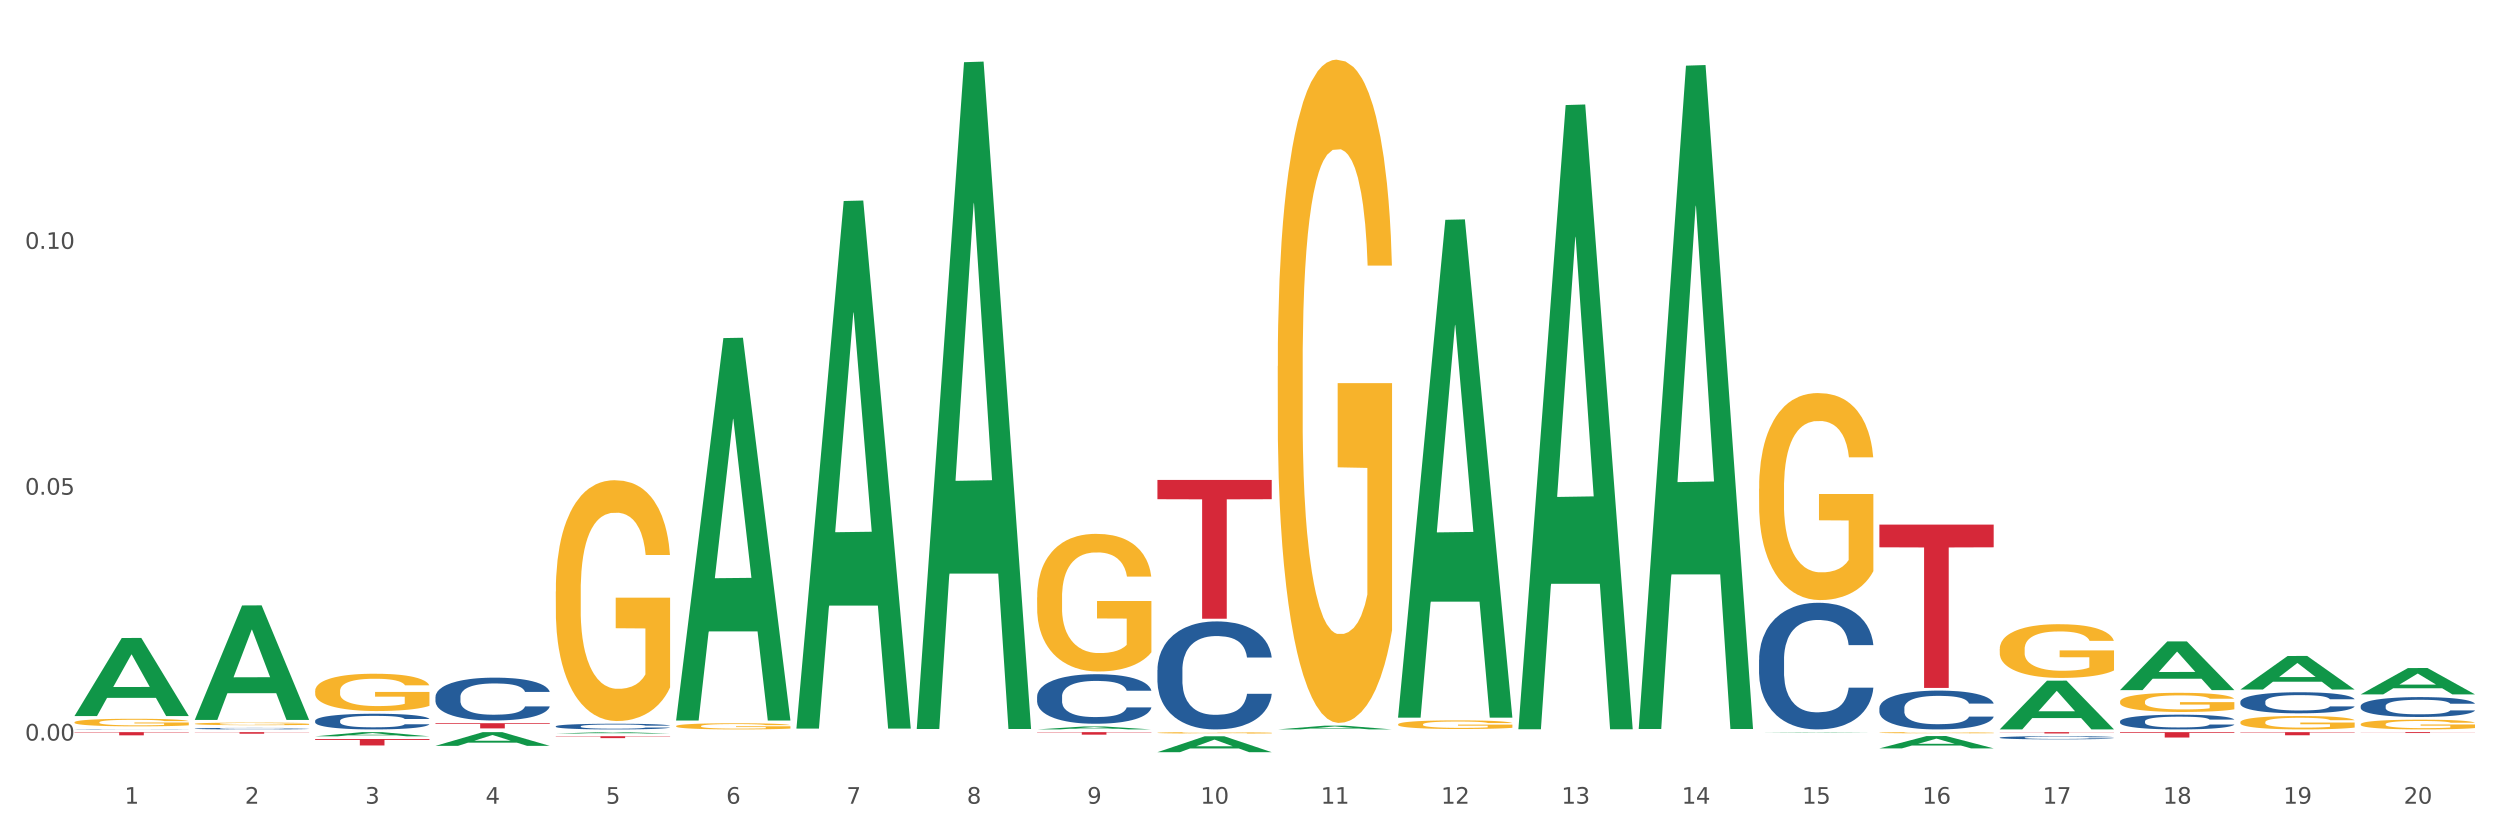 <?xml version="1.0" encoding="utf-8" standalone="no"?>
<!DOCTYPE svg PUBLIC "-//W3C//DTD SVG 1.1//EN"
  "http://www.w3.org/Graphics/SVG/1.1/DTD/svg11.dtd">
<svg xmlns:xlink="http://www.w3.org/1999/xlink" width="1080pt" height="360pt" viewBox="0 0 1080 360" xmlns="http://www.w3.org/2000/svg" version="1.1">
 <rect x="0" y="0" width="1080" height="360" fill="#333333" stroke="none"/>
 <defs>
  <style type="text/css">*{stroke-linejoin: round; stroke-linecap: butt}</style>
 </defs>
 <g id="figure_1">
  <g id="patch_1">
   <path d="M 0 360 
L 1080 360 
L 1080 0 
L 0 0 
z
" style="fill: #ffffff; stroke: #ffffff; stroke-linejoin: miter"/>
  </g>
  <g id="axes_1">
   <g id="matplotlib.axis_1">
    <g id="xtick_1">
     <g id="text_1">
      <!-- 1 -->
      <g style="fill: #4d4d4d" transform="translate(53.812 347.204) scale(0.096 -0.096)">
       <defs>
        <path id="DejaVuSans-31" d="M 794 531 
L 1825 531 
L 1825 4091 
L 703 3866 
L 703 4441 
L 1819 4666 
L 2450 4666 
L 2450 531 
L 3481 531 
L 3481 0 
L 794 0 
L 794 531 
z
" transform="scale(0.016)"/>
       </defs>
       <use xlink:href="#DejaVuSans-31"/>
      </g>
     </g>
    </g>
    <g id="xtick_2">
     <g id="text_2">
      <!-- 2 -->
      <g style="fill: #4d4d4d" transform="translate(105.793 347.204) scale(0.096 -0.096)">
       <defs>
        <path id="DejaVuSans-32" d="M 1228 531 
L 3431 531 
L 3431 0 
L 469 0 
L 469 531 
Q 828 903 1448 1529 
Q 2069 2156 2228 2338 
Q 2531 2678 2651 2914 
Q 2772 3150 2772 3378 
Q 2772 3750 2511 3984 
Q 2250 4219 1831 4219 
Q 1534 4219 1204 4116 
Q 875 4013 500 3803 
L 500 4441 
Q 881 4594 1212 4672 
Q 1544 4750 1819 4750 
Q 2544 4750 2975 4387 
Q 3406 4025 3406 3419 
Q 3406 3131 3298 2873 
Q 3191 2616 2906 2266 
Q 2828 2175 2409 1742 
Q 1991 1309 1228 531 
z
" transform="scale(0.016)"/>
       </defs>
       <use xlink:href="#DejaVuSans-32"/>
      </g>
     </g>
    </g>
    <g id="xtick_3">
     <g id="text_3">
      <!-- 3 -->
      <g style="fill: #4d4d4d" transform="translate(157.774 347.204) scale(0.096 -0.096)">
       <defs>
        <path id="DejaVuSans-33" d="M 2597 2516 
Q 3050 2419 3304 2112 
Q 3559 1806 3559 1356 
Q 3559 666 3084 287 
Q 2609 -91 1734 -91 
Q 1441 -91 1130 -33 
Q 819 25 488 141 
L 488 750 
Q 750 597 1062 519 
Q 1375 441 1716 441 
Q 2309 441 2620 675 
Q 2931 909 2931 1356 
Q 2931 1769 2642 2001 
Q 2353 2234 1838 2234 
L 1294 2234 
L 1294 2753 
L 1863 2753 
Q 2328 2753 2575 2939 
Q 2822 3125 2822 3475 
Q 2822 3834 2567 4026 
Q 2313 4219 1838 4219 
Q 1578 4219 1281 4162 
Q 984 4106 628 3988 
L 628 4550 
Q 988 4650 1302 4700 
Q 1616 4750 1894 4750 
Q 2613 4750 3031 4423 
Q 3450 4097 3450 3541 
Q 3450 3153 3228 2886 
Q 3006 2619 2597 2516 
z
" transform="scale(0.016)"/>
       </defs>
       <use xlink:href="#DejaVuSans-33"/>
      </g>
     </g>
    </g>
    <g id="xtick_4">
     <g id="text_4">
      <!-- 4 -->
      <g style="fill: #4d4d4d" transform="translate(209.756 347.204) scale(0.096 -0.096)">
       <defs>
        <path id="DejaVuSans-34" d="M 2419 4116 
L 825 1625 
L 2419 1625 
L 2419 4116 
z
M 2253 4666 
L 3047 4666 
L 3047 1625 
L 3713 1625 
L 3713 1100 
L 3047 1100 
L 3047 0 
L 2419 0 
L 2419 1100 
L 313 1100 
L 313 1709 
L 2253 4666 
z
" transform="scale(0.016)"/>
       </defs>
       <use xlink:href="#DejaVuSans-34"/>
      </g>
     </g>
    </g>
    <g id="xtick_5">
     <g id="text_5">
      <!-- 5 -->
      <g style="fill: #4d4d4d" transform="translate(261.737 347.204) scale(0.096 -0.096)">
       <defs>
        <path id="DejaVuSans-35" d="M 691 4666 
L 3169 4666 
L 3169 4134 
L 1269 4134 
L 1269 2991 
Q 1406 3038 1543 3061 
Q 1681 3084 1819 3084 
Q 2600 3084 3056 2656 
Q 3513 2228 3513 1497 
Q 3513 744 3044 326 
Q 2575 -91 1722 -91 
Q 1428 -91 1123 -41 
Q 819 9 494 109 
L 494 744 
Q 775 591 1075 516 
Q 1375 441 1709 441 
Q 2250 441 2565 725 
Q 2881 1009 2881 1497 
Q 2881 1984 2565 2268 
Q 2250 2553 1709 2553 
Q 1456 2553 1204 2497 
Q 953 2441 691 2322 
L 691 4666 
z
" transform="scale(0.016)"/>
       </defs>
       <use xlink:href="#DejaVuSans-35"/>
      </g>
     </g>
    </g>
    <g id="xtick_6">
     <g id="text_6">
      <!-- 6 -->
      <g style="fill: #4d4d4d" transform="translate(313.718 347.204) scale(0.096 -0.096)">
       <defs>
        <path id="DejaVuSans-36" d="M 2113 2584 
Q 1688 2584 1439 2293 
Q 1191 2003 1191 1497 
Q 1191 994 1439 701 
Q 1688 409 2113 409 
Q 2538 409 2786 701 
Q 3034 994 3034 1497 
Q 3034 2003 2786 2293 
Q 2538 2584 2113 2584 
z
M 3366 4563 
L 3366 3988 
Q 3128 4100 2886 4159 
Q 2644 4219 2406 4219 
Q 1781 4219 1451 3797 
Q 1122 3375 1075 2522 
Q 1259 2794 1537 2939 
Q 1816 3084 2150 3084 
Q 2853 3084 3261 2657 
Q 3669 2231 3669 1497 
Q 3669 778 3244 343 
Q 2819 -91 2113 -91 
Q 1303 -91 875 529 
Q 447 1150 447 2328 
Q 447 3434 972 4092 
Q 1497 4750 2381 4750 
Q 2619 4750 2861 4703 
Q 3103 4656 3366 4563 
z
" transform="scale(0.016)"/>
       </defs>
       <use xlink:href="#DejaVuSans-36"/>
      </g>
     </g>
    </g>
    <g id="xtick_7">
     <g id="text_7">
      <!-- 7 -->
      <g style="fill: #4d4d4d" transform="translate(365.699 347.204) scale(0.096 -0.096)">
       <defs>
        <path id="DejaVuSans-37" d="M 525 4666 
L 3525 4666 
L 3525 4397 
L 1831 0 
L 1172 0 
L 2766 4134 
L 525 4134 
L 525 4666 
z
" transform="scale(0.016)"/>
       </defs>
       <use xlink:href="#DejaVuSans-37"/>
      </g>
     </g>
    </g>
    <g id="xtick_8">
     <g id="text_8">
      <!-- 8 -->
      <g style="fill: #4d4d4d" transform="translate(417.68 347.204) scale(0.096 -0.096)">
       <defs>
        <path id="DejaVuSans-38" d="M 2034 2216 
Q 1584 2216 1326 1975 
Q 1069 1734 1069 1313 
Q 1069 891 1326 650 
Q 1584 409 2034 409 
Q 2484 409 2743 651 
Q 3003 894 3003 1313 
Q 3003 1734 2745 1975 
Q 2488 2216 2034 2216 
z
M 1403 2484 
Q 997 2584 770 2862 
Q 544 3141 544 3541 
Q 544 4100 942 4425 
Q 1341 4750 2034 4750 
Q 2731 4750 3128 4425 
Q 3525 4100 3525 3541 
Q 3525 3141 3298 2862 
Q 3072 2584 2669 2484 
Q 3125 2378 3379 2068 
Q 3634 1759 3634 1313 
Q 3634 634 3220 271 
Q 2806 -91 2034 -91 
Q 1263 -91 848 271 
Q 434 634 434 1313 
Q 434 1759 690 2068 
Q 947 2378 1403 2484 
z
M 1172 3481 
Q 1172 3119 1398 2916 
Q 1625 2713 2034 2713 
Q 2441 2713 2670 2916 
Q 2900 3119 2900 3481 
Q 2900 3844 2670 4047 
Q 2441 4250 2034 4250 
Q 1625 4250 1398 4047 
Q 1172 3844 1172 3481 
z
" transform="scale(0.016)"/>
       </defs>
       <use xlink:href="#DejaVuSans-38"/>
      </g>
     </g>
    </g>
    <g id="xtick_9">
     <g id="text_9">
      <!-- 9 -->
      <g style="fill: #4d4d4d" transform="translate(469.662 347.204) scale(0.096 -0.096)">
       <defs>
        <path id="DejaVuSans-39" d="M 703 97 
L 703 672 
Q 941 559 1184 500 
Q 1428 441 1663 441 
Q 2288 441 2617 861 
Q 2947 1281 2994 2138 
Q 2813 1869 2534 1725 
Q 2256 1581 1919 1581 
Q 1219 1581 811 2004 
Q 403 2428 403 3163 
Q 403 3881 828 4315 
Q 1253 4750 1959 4750 
Q 2769 4750 3195 4129 
Q 3622 3509 3622 2328 
Q 3622 1225 3098 567 
Q 2575 -91 1691 -91 
Q 1453 -91 1209 -44 
Q 966 3 703 97 
z
M 1959 2075 
Q 2384 2075 2632 2365 
Q 2881 2656 2881 3163 
Q 2881 3666 2632 3958 
Q 2384 4250 1959 4250 
Q 1534 4250 1286 3958 
Q 1038 3666 1038 3163 
Q 1038 2656 1286 2365 
Q 1534 2075 1959 2075 
z
" transform="scale(0.016)"/>
       </defs>
       <use xlink:href="#DejaVuSans-39"/>
      </g>
     </g>
    </g>
    <g id="xtick_10">
     <g id="text_10">
      <!-- 10 -->
      <g style="fill: #4d4d4d" transform="translate(518.589 347.204) scale(0.096 -0.096)">
       <defs>
        <path id="DejaVuSans-30" d="M 2034 4250 
Q 1547 4250 1301 3770 
Q 1056 3291 1056 2328 
Q 1056 1369 1301 889 
Q 1547 409 2034 409 
Q 2525 409 2770 889 
Q 3016 1369 3016 2328 
Q 3016 3291 2770 3770 
Q 2525 4250 2034 4250 
z
M 2034 4750 
Q 2819 4750 3233 4129 
Q 3647 3509 3647 2328 
Q 3647 1150 3233 529 
Q 2819 -91 2034 -91 
Q 1250 -91 836 529 
Q 422 1150 422 2328 
Q 422 3509 836 4129 
Q 1250 4750 2034 4750 
z
" transform="scale(0.016)"/>
       </defs>
       <use xlink:href="#DejaVuSans-31"/>
       <use xlink:href="#DejaVuSans-30" transform="translate(63.623 0)"/>
      </g>
     </g>
    </g>
    <g id="xtick_11">
     <g id="text_11">
      <!-- 11 -->
      <g style="fill: #4d4d4d" transform="translate(570.57 347.204) scale(0.096 -0.096)">
       <use xlink:href="#DejaVuSans-31"/>
       <use xlink:href="#DejaVuSans-31" transform="translate(63.623 0)"/>
      </g>
     </g>
    </g>
    <g id="xtick_12">
     <g id="text_12">
      <!-- 12 -->
      <g style="fill: #4d4d4d" transform="translate(622.551 347.204) scale(0.096 -0.096)">
       <use xlink:href="#DejaVuSans-31"/>
       <use xlink:href="#DejaVuSans-32" transform="translate(63.623 0)"/>
      </g>
     </g>
    </g>
    <g id="xtick_13">
     <g id="text_13">
      <!-- 13 -->
      <g style="fill: #4d4d4d" transform="translate(674.533 347.204) scale(0.096 -0.096)">
       <use xlink:href="#DejaVuSans-31"/>
       <use xlink:href="#DejaVuSans-33" transform="translate(63.623 0)"/>
      </g>
     </g>
    </g>
    <g id="xtick_14">
     <g id="text_14">
      <!-- 14 -->
      <g style="fill: #4d4d4d" transform="translate(726.514 347.204) scale(0.096 -0.096)">
       <use xlink:href="#DejaVuSans-31"/>
       <use xlink:href="#DejaVuSans-34" transform="translate(63.623 0)"/>
      </g>
     </g>
    </g>
    <g id="xtick_15">
     <g id="text_15">
      <!-- 15 -->
      <g style="fill: #4d4d4d" transform="translate(778.495 347.204) scale(0.096 -0.096)">
       <use xlink:href="#DejaVuSans-31"/>
       <use xlink:href="#DejaVuSans-35" transform="translate(63.623 0)"/>
      </g>
     </g>
    </g>
    <g id="xtick_16">
     <g id="text_16">
      <!-- 16 -->
      <g style="fill: #4d4d4d" transform="translate(830.476 347.204) scale(0.096 -0.096)">
       <use xlink:href="#DejaVuSans-31"/>
       <use xlink:href="#DejaVuSans-36" transform="translate(63.623 0)"/>
      </g>
     </g>
    </g>
    <g id="xtick_17">
     <g id="text_17">
      <!-- 17 -->
      <g style="fill: #4d4d4d" transform="translate(882.457 347.204) scale(0.096 -0.096)">
       <use xlink:href="#DejaVuSans-31"/>
       <use xlink:href="#DejaVuSans-37" transform="translate(63.623 0)"/>
      </g>
     </g>
    </g>
    <g id="xtick_18">
     <g id="text_18">
      <!-- 18 -->
      <g style="fill: #4d4d4d" transform="translate(934.439 347.204) scale(0.096 -0.096)">
       <use xlink:href="#DejaVuSans-31"/>
       <use xlink:href="#DejaVuSans-38" transform="translate(63.623 0)"/>
      </g>
     </g>
    </g>
    <g id="xtick_19">
     <g id="text_19">
      <!-- 19 -->
      <g style="fill: #4d4d4d" transform="translate(986.42 347.204) scale(0.096 -0.096)">
       <use xlink:href="#DejaVuSans-31"/>
       <use xlink:href="#DejaVuSans-39" transform="translate(63.623 0)"/>
      </g>
     </g>
    </g>
    <g id="xtick_20">
     <g id="text_20">
      <!-- 20 -->
      <g style="fill: #4d4d4d" transform="translate(1038.401 347.204) scale(0.096 -0.096)">
       <use xlink:href="#DejaVuSans-32"/>
       <use xlink:href="#DejaVuSans-30" transform="translate(63.623 0)"/>
      </g>
     </g>
    </g>
    <g id="xtick_21"/>
    <g id="xtick_22"/>
    <g id="xtick_23"/>
    <g id="xtick_24"/>
    <g id="xtick_25"/>
    <g id="xtick_26"/>
    <g id="xtick_27"/>
    <g id="xtick_28"/>
    <g id="xtick_29"/>
    <g id="xtick_30"/>
    <g id="xtick_31"/>
    <g id="xtick_32"/>
    <g id="xtick_33"/>
    <g id="xtick_34"/>
    <g id="xtick_35"/>
    <g id="xtick_36"/>
    <g id="xtick_37"/>
    <g id="xtick_38"/>
    <g id="xtick_39"/>
   </g>
   <g id="matplotlib.axis_2">
    <g id="ytick_1">
     <g id="text_21">
      <!-- 0.00 -->
      <g style="fill: #4d4d4d" transform="translate(10.8 319.923) scale(0.096 -0.096)">
       <defs>
        <path id="DejaVuSans-2e" d="M 684 794 
L 1344 794 
L 1344 0 
L 684 0 
L 684 794 
z
" transform="scale(0.016)"/>
       </defs>
       <use xlink:href="#DejaVuSans-30"/>
       <use xlink:href="#DejaVuSans-2e" transform="translate(63.623 0)"/>
       <use xlink:href="#DejaVuSans-30" transform="translate(95.41 0)"/>
       <use xlink:href="#DejaVuSans-30" transform="translate(159.033 0)"/>
      </g>
     </g>
    </g>
    <g id="ytick_2">
     <g id="text_22">
      <!-- 0.05 -->
      <g style="fill: #4d4d4d" transform="translate(10.8 213.71) scale(0.096 -0.096)">
       <use xlink:href="#DejaVuSans-30"/>
       <use xlink:href="#DejaVuSans-2e" transform="translate(63.623 0)"/>
       <use xlink:href="#DejaVuSans-30" transform="translate(95.41 0)"/>
       <use xlink:href="#DejaVuSans-35" transform="translate(159.033 0)"/>
      </g>
     </g>
    </g>
    <g id="ytick_3">
     <g id="text_23">
      <!-- 0.10 -->
      <g style="fill: #4d4d4d" transform="translate(10.8 107.498) scale(0.096 -0.096)">
       <use xlink:href="#DejaVuSans-30"/>
       <use xlink:href="#DejaVuSans-2e" transform="translate(63.623 0)"/>
       <use xlink:href="#DejaVuSans-31" transform="translate(95.41 0)"/>
       <use xlink:href="#DejaVuSans-30" transform="translate(159.033 0)"/>
      </g>
     </g>
    </g>
    <g id="ytick_4"/>
    <g id="ytick_5"/>
    <g id="ytick_6"/>
   </g>
   <g id="PolyCollection_1">
    <path d="M 32.175 309.284 
L 32.226 309.253 
L 52.59 275.618 
L 61.041 275.586 
L 81.557 309.348 
L 71.783 309.348 
L 67.353 301.486 
L 46.328 301.486 
L 46.175 301.613 
L 41.899 309.348 
L 32.175 309.348 
L 32.175 309.284 
L 48.975 296.794 
L 64.706 296.762 
L 56.917 282.782 
L 56.815 282.719 
L 56.713 282.814 
L 48.924 296.762 
L 48.975 296.794 
L 32.175 309.284 
z
" clip-path="url(#p6ba7546df8)" style="fill: #109648"/>
    <path d="M 915.855 298.089 
L 915.906 298.069 
L 936.27 277.095 
L 944.721 277.076 
L 965.238 298.129 
L 955.463 298.129 
L 951.034 293.226 
L 930.008 293.226 
L 929.856 293.305 
L 925.579 298.129 
L 915.855 298.129 
L 915.855 298.089 
L 932.656 290.3 
L 948.387 290.281 
L 940.597 281.563 
L 940.496 281.523 
L 940.394 281.583 
L 932.605 290.281 
L 932.656 290.3 
L 915.855 298.089 
z
" clip-path="url(#p6ba7546df8)" style="fill: #109648"/>
    <path d="M 967.837 297.861 
L 967.888 297.848 
L 988.251 283.384 
L 996.702 283.37 
L 1017.219 297.889 
L 1007.444 297.889 
L 1003.015 294.508 
L 981.989 294.508 
L 981.837 294.562 
L 977.56 297.889 
L 967.837 297.889 
L 967.837 297.861 
L 984.637 292.49 
L 1000.368 292.477 
L 992.579 286.465 
L 992.477 286.437 
L 992.375 286.478 
L 984.586 292.477 
L 984.637 292.49 
L 967.837 297.861 
z
" clip-path="url(#p6ba7546df8)" style="fill: #109648"/>
    <path d="M 1019.818 299.959 
L 1019.869 299.948 
L 1040.233 288.596 
L 1048.684 288.585 
L 1069.2 299.98 
L 1059.425 299.98 
L 1054.996 297.327 
L 1033.971 297.327 
L 1033.818 297.369 
L 1029.542 299.98 
L 1019.818 299.98 
L 1019.818 299.959 
L 1036.618 295.743 
L 1052.349 295.732 
L 1044.56 291.014 
L 1044.458 290.992 
L 1044.356 291.025 
L 1036.567 295.732 
L 1036.618 295.743 
L 1019.818 299.959 
z
" clip-path="url(#p6ba7546df8)" style="fill: #109648"/>
    <path d="M 551.987 315.11 
L 552.038 315.109 
L 572.402 313.477 
L 580.853 313.475 
L 601.369 315.114 
L 591.595 315.114 
L 587.165 314.732 
L 566.14 314.732 
L 565.987 314.738 
L 561.711 315.114 
L 551.987 315.114 
L 551.987 315.11 
L 568.787 314.504 
L 584.518 314.503 
L 576.729 313.825 
L 576.627 313.822 
L 576.525 313.826 
L 568.736 314.503 
L 568.787 314.504 
L 551.987 315.11 
z
" clip-path="url(#p6ba7546df8)" style="fill: #109648"/>
    <path d="M 500.006 324.937 
L 500.057 324.93 
L 520.421 318.073 
L 528.871 318.066 
L 549.388 324.95 
L 539.613 324.95 
L 535.184 323.347 
L 514.159 323.347 
L 514.006 323.372 
L 509.73 324.95 
L 500.006 324.95 
L 500.006 324.937 
L 516.806 322.39 
L 532.537 322.384 
L 524.748 319.533 
L 524.646 319.52 
L 524.544 319.54 
L 516.755 322.384 
L 516.806 322.39 
L 500.006 324.937 
z
" clip-path="url(#p6ba7546df8)" style="fill: #109648"/>
    <path d="M 448.025 315.111 
L 448.076 315.11 
L 468.439 313.824 
L 476.89 313.823 
L 497.407 315.114 
L 487.632 315.114 
L 483.203 314.813 
L 462.177 314.813 
L 462.025 314.818 
L 457.748 315.114 
L 448.025 315.114 
L 448.025 315.111 
L 464.825 314.634 
L 480.556 314.632 
L 472.767 314.098 
L 472.665 314.096 
L 472.563 314.099 
L 464.774 314.632 
L 464.825 314.634 
L 448.025 315.111 
z
" clip-path="url(#p6ba7546df8)" style="fill: #109648"/>
    <path d="M 396.043 314.388 
L 396.094 314.117 
L 416.458 26.874 
L 424.909 26.603 
L 445.426 314.93 
L 435.651 314.93 
L 431.222 247.789 
L 410.196 247.789 
L 410.044 248.872 
L 405.767 314.93 
L 396.043 314.93 
L 396.043 314.388 
L 412.844 207.721 
L 428.575 207.45 
L 420.785 88.059 
L 420.684 87.517 
L 420.582 88.329 
L 412.793 207.45 
L 412.844 207.721 
L 396.043 314.388 
z
" clip-path="url(#p6ba7546df8)" style="fill: #109648"/>
    <path d="M 344.062 314.321 
L 344.113 314.107 
L 364.477 86.835 
L 372.928 86.621 
L 393.444 314.75 
L 383.67 314.75 
L 379.241 261.627 
L 358.215 261.627 
L 358.062 262.484 
L 353.786 314.75 
L 344.062 314.75 
L 344.062 314.321 
L 360.862 229.924 
L 376.593 229.71 
L 368.804 135.246 
L 368.702 134.817 
L 368.601 135.46 
L 360.811 229.71 
L 360.862 229.924 
L 344.062 314.321 
z
" clip-path="url(#p6ba7546df8)" style="fill: #109648"/>
    <path d="M 136.137 318.092 
L 136.188 318.09 
L 156.552 316.277 
L 165.003 316.276 
L 185.52 318.096 
L 175.745 318.096 
L 171.316 317.672 
L 150.29 317.672 
L 150.137 317.679 
L 145.861 318.096 
L 136.137 318.096 
L 136.137 318.092 
L 152.938 317.419 
L 168.669 317.417 
L 160.879 316.664 
L 160.778 316.66 
L 160.676 316.665 
L 152.887 317.417 
L 152.938 317.419 
L 136.137 318.092 
z
" clip-path="url(#p6ba7546df8)" style="fill: #109648"/>
    <path d="M 863.874 315.074 
L 863.925 315.054 
L 884.289 294.05 
L 892.74 294.03 
L 913.256 315.114 
L 903.482 315.114 
L 899.053 310.204 
L 878.027 310.204 
L 877.874 310.283 
L 873.598 315.114 
L 863.874 315.114 
L 863.874 315.074 
L 880.674 307.274 
L 896.405 307.254 
L 888.616 298.524 
L 888.514 298.484 
L 888.413 298.544 
L 880.623 307.254 
L 880.674 307.274 
L 863.874 315.074 
z
" clip-path="url(#p6ba7546df8)" style="fill: #109648"/>
    <path d="M 811.893 323.296 
L 811.944 323.291 
L 832.308 317.97 
L 840.759 317.965 
L 861.275 323.306 
L 851.501 323.306 
L 847.071 322.062 
L 826.046 322.062 
L 825.893 322.082 
L 821.617 323.306 
L 811.893 323.306 
L 811.893 323.296 
L 828.693 321.32 
L 844.424 321.315 
L 836.635 319.104 
L 836.533 319.094 
L 836.431 319.109 
L 828.642 321.315 
L 828.693 321.32 
L 811.893 323.296 
z
" clip-path="url(#p6ba7546df8)" style="fill: #109648"/>
    <path d="M 759.912 316.636 
L 759.963 316.636 
L 780.327 316.456 
L 788.777 316.455 
L 809.294 316.636 
L 799.519 316.636 
L 795.09 316.594 
L 774.065 316.594 
L 773.912 316.595 
L 769.636 316.636 
L 759.912 316.636 
L 759.912 316.636 
L 776.712 316.569 
L 792.443 316.569 
L 784.654 316.494 
L 784.552 316.494 
L 784.45 316.494 
L 776.661 316.569 
L 776.712 316.569 
L 759.912 316.636 
z
" clip-path="url(#p6ba7546df8)" style="fill: #109648"/>
    <path d="M 707.931 314.385 
L 707.982 314.116 
L 728.345 28.366 
L 736.796 28.097 
L 757.313 314.924 
L 747.538 314.924 
L 743.109 248.132 
L 722.083 248.132 
L 721.931 249.21 
L 717.654 314.924 
L 707.931 314.924 
L 707.931 314.385 
L 724.731 208.273 
L 740.462 208.003 
L 732.673 89.233 
L 732.571 88.694 
L 732.469 89.502 
L 724.68 208.003 
L 724.731 208.273 
L 707.931 314.385 
z
" clip-path="url(#p6ba7546df8)" style="fill: #109648"/>
    <path d="M 655.949 314.539 
L 656 314.285 
L 676.364 45.386 
L 684.815 45.132 
L 705.332 315.046 
L 695.557 315.046 
L 691.128 252.193 
L 670.102 252.193 
L 669.95 253.206 
L 665.673 315.046 
L 655.949 315.046 
L 655.949 314.539 
L 672.75 214.684 
L 688.481 214.43 
L 680.691 102.663 
L 680.59 102.156 
L 680.488 102.917 
L 672.699 214.43 
L 672.75 214.684 
L 655.949 314.539 
z
" clip-path="url(#p6ba7546df8)" style="fill: #109648"/>
    <path d="M 603.968 309.632 
L 604.019 309.43 
L 624.383 94.966 
L 632.834 94.764 
L 653.35 310.037 
L 643.576 310.037 
L 639.147 259.907 
L 618.121 259.907 
L 617.968 260.716 
L 613.692 310.037 
L 603.968 310.037 
L 603.968 309.632 
L 620.768 229.992 
L 636.499 229.789 
L 628.71 140.648 
L 628.608 140.244 
L 628.507 140.85 
L 620.717 229.789 
L 620.768 229.992 
L 603.968 309.632 
z
" clip-path="url(#p6ba7546df8)" style="fill: #109648"/>
    <path d="M 84.156 310.905 
L 84.207 310.858 
L 104.571 261.553 
L 113.022 261.506 
L 133.538 310.998 
L 123.764 310.998 
L 119.335 299.473 
L 98.309 299.473 
L 98.156 299.659 
L 93.88 310.998 
L 84.156 310.998 
L 84.156 310.905 
L 100.956 292.595 
L 116.687 292.549 
L 108.898 272.055 
L 108.796 271.962 
L 108.695 272.102 
L 100.905 292.549 
L 100.956 292.595 
L 84.156 310.905 
z
" clip-path="url(#p6ba7546df8)" style="fill: #109648"/>
    <path d="M 188.119 322.207 
L 188.17 322.201 
L 208.533 316.281 
L 216.984 316.276 
L 237.501 322.218 
L 227.726 322.218 
L 223.297 320.834 
L 202.271 320.834 
L 202.119 320.857 
L 197.842 322.218 
L 188.119 322.218 
L 188.119 322.207 
L 204.919 320.008 
L 220.65 320.003 
L 212.861 317.542 
L 212.759 317.531 
L 212.657 317.548 
L 204.868 320.003 
L 204.919 320.008 
L 188.119 322.207 
z
" clip-path="url(#p6ba7546df8)" style="fill: #109648"/>
    <path d="M 240.1 316.889 
L 240.151 316.889 
L 260.514 316.276 
L 268.965 316.276 
L 289.482 316.89 
L 279.707 316.89 
L 275.278 316.747 
L 254.253 316.747 
L 254.1 316.75 
L 249.824 316.89 
L 240.1 316.89 
L 240.1 316.889 
L 256.9 316.662 
L 272.631 316.661 
L 264.842 316.407 
L 264.74 316.406 
L 264.638 316.407 
L 256.849 316.661 
L 256.9 316.662 
L 240.1 316.889 
z
" clip-path="url(#p6ba7546df8)" style="fill: #109648"/>
    <path d="M 240.1 255.526 
L 240.158 255.431 
L 240.158 252.01 
L 240.275 249.065 
L 240.858 241.938 
L 241.732 236.047 
L 242.374 232.912 
L 243.015 230.346 
L 243.773 227.781 
L 244.706 225.12 
L 246.396 221.224 
L 247.446 219.229 
L 248.729 217.139 
L 251.061 214.098 
L 252.751 212.388 
L 254.501 210.962 
L 257.357 209.252 
L 259.223 208.492 
L 261.205 207.922 
L 263.596 207.542 
L 265.403 207.447 
L 269.368 207.732 
L 272.749 208.587 
L 274.382 209.252 
L 276.481 210.392 
L 277.588 211.152 
L 279.396 212.673 
L 281.261 214.668 
L 282.544 216.378 
L 284.468 219.609 
L 285.926 222.84 
L 287.266 226.83 
L 287.966 229.586 
L 288.491 232.152 
L 288.957 235.097 
L 289.424 239.753 
L 278.929 239.753 
L 278.521 236.427 
L 277.88 233.292 
L 276.947 230.251 
L 276.131 228.351 
L 274.731 225.975 
L 273.449 224.455 
L 272.108 223.315 
L 270.475 222.365 
L 269.193 221.89 
L 267.385 221.509 
L 263.829 221.604 
L 261.438 222.365 
L 259.806 223.315 
L 258.757 224.17 
L 257.824 225.12 
L 256.774 226.45 
L 255.55 228.446 
L 254.675 230.251 
L 253.801 232.532 
L 253.101 234.812 
L 252.46 237.473 
L 251.935 240.323 
L 251.527 243.269 
L 251.177 246.879 
L 250.886 252.866 
L 250.886 265.883 
L 251.002 268.829 
L 251.294 272.724 
L 251.644 275.67 
L 252.227 279.186 
L 252.751 281.561 
L 253.743 284.982 
L 254.85 287.832 
L 255.725 289.638 
L 256.599 291.158 
L 258.115 293.248 
L 259.806 294.959 
L 261.264 296.004 
L 263.246 296.954 
L 264.587 297.334 
L 265.753 297.524 
L 268.61 297.524 
L 270.65 297.239 
L 272.924 296.574 
L 274.673 295.719 
L 276.131 294.674 
L 277.763 292.963 
L 278.813 291.348 
L 278.813 271.489 
L 265.986 271.394 
L 265.986 258.187 
L 289.482 258.187 
L 289.482 296.954 
L 288.491 298.95 
L 287.383 300.755 
L 286.217 302.37 
L 284.468 304.366 
L 282.369 306.266 
L 280.503 307.596 
L 278.521 308.736 
L 276.189 309.782 
L 273.157 310.732 
L 271.292 311.112 
L 268.96 311.397 
L 266.219 311.492 
L 263.829 311.302 
L 261.497 310.827 
L 259.048 309.972 
L 256.658 308.736 
L 254.85 307.501 
L 253.043 305.981 
L 251.119 303.985 
L 249.603 302.085 
L 248.437 300.375 
L 247.154 298.189 
L 245.755 295.339 
L 244.706 292.773 
L 243.773 290.113 
L 242.782 286.692 
L 242.082 283.747 
L 241.382 280.041 
L 240.974 277.285 
L 240.508 273.009 
L 240.158 267.023 
L 240.1 255.526 
z
" clip-path="url(#p6ba7546df8)" style="fill: #f7b32b"/>
    <path d="M 967.837 311.995 
L 967.895 311.989 
L 967.895 311.799 
L 968.012 311.635 
L 968.595 311.238 
L 969.469 310.909 
L 970.11 310.735 
L 970.752 310.592 
L 971.51 310.449 
L 972.443 310.3 
L 974.133 310.083 
L 975.183 309.972 
L 976.465 309.856 
L 978.798 309.686 
L 980.488 309.591 
L 982.237 309.511 
L 985.094 309.416 
L 986.96 309.374 
L 988.942 309.342 
L 991.333 309.321 
L 993.14 309.315 
L 997.104 309.331 
L 1000.486 309.379 
L 1002.118 309.416 
L 1004.217 309.48 
L 1005.325 309.522 
L 1007.132 309.607 
L 1008.998 309.718 
L 1010.281 309.813 
L 1012.205 309.993 
L 1013.662 310.173 
L 1015.003 310.396 
L 1015.703 310.549 
L 1016.228 310.692 
L 1016.694 310.856 
L 1017.16 311.116 
L 1006.666 311.116 
L 1006.258 310.93 
L 1005.617 310.756 
L 1004.684 310.586 
L 1003.868 310.48 
L 1002.468 310.348 
L 1001.186 310.263 
L 999.845 310.2 
L 998.212 310.147 
L 996.93 310.12 
L 995.122 310.099 
L 991.566 310.104 
L 989.175 310.147 
L 987.543 310.2 
L 986.493 310.247 
L 985.561 310.3 
L 984.511 310.374 
L 983.287 310.486 
L 982.412 310.586 
L 981.538 310.713 
L 980.838 310.84 
L 980.197 310.989 
L 979.672 311.148 
L 979.264 311.312 
L 978.914 311.513 
L 978.623 311.846 
L 978.623 312.572 
L 978.739 312.736 
L 979.031 312.953 
L 979.381 313.117 
L 979.964 313.313 
L 980.488 313.446 
L 981.479 313.636 
L 982.587 313.795 
L 983.462 313.896 
L 984.336 313.98 
L 985.852 314.097 
L 987.543 314.192 
L 989 314.25 
L 990.983 314.303 
L 992.324 314.325 
L 993.49 314.335 
L 996.347 314.335 
L 998.387 314.319 
L 1000.661 314.282 
L 1002.41 314.235 
L 1003.868 314.176 
L 1005.5 314.081 
L 1006.549 313.991 
L 1006.549 312.884 
L 993.723 312.879 
L 993.723 312.143 
L 1017.219 312.143 
L 1017.219 314.303 
L 1016.228 314.415 
L 1015.12 314.515 
L 1013.954 314.605 
L 1012.205 314.716 
L 1010.106 314.822 
L 1008.24 314.896 
L 1006.258 314.96 
L 1003.926 315.018 
L 1000.894 315.071 
L 999.028 315.092 
L 996.696 315.108 
L 993.956 315.114 
L 991.566 315.103 
L 989.234 315.077 
L 986.785 315.029 
L 984.395 314.96 
L 982.587 314.891 
L 980.78 314.806 
L 978.856 314.695 
L 977.34 314.589 
L 976.174 314.494 
L 974.891 314.372 
L 973.492 314.213 
L 972.443 314.07 
L 971.51 313.922 
L 970.519 313.732 
L 969.819 313.567 
L 969.119 313.361 
L 968.711 313.207 
L 968.245 312.969 
L 967.895 312.635 
L 967.837 311.995 
z
" clip-path="url(#p6ba7546df8)" style="fill: #f7b32b"/>
    <path d="M 292.081 310.967 
L 292.132 310.812 
L 312.496 146.055 
L 320.947 145.9 
L 341.463 311.277 
L 331.689 311.277 
L 327.259 272.767 
L 306.234 272.767 
L 306.081 273.388 
L 301.805 311.277 
L 292.081 311.277 
L 292.081 310.967 
L 308.881 249.785 
L 324.612 249.63 
L 316.823 181.149 
L 316.721 180.839 
L 316.619 181.304 
L 308.83 249.63 
L 308.881 249.785 
L 292.081 310.967 
z
" clip-path="url(#p6ba7546df8)" style="fill: #109648"/>
    <path d="M 500.006 289.414 
L 500.064 289.371 
L 500.064 288.178 
L 500.239 286.558 
L 500.881 283.575 
L 501.699 281.316 
L 503.1 278.673 
L 503.858 277.565 
L 504.851 276.329 
L 506.894 274.326 
L 509.228 272.621 
L 510.863 271.684 
L 512.089 271.087 
L 514.832 270.021 
L 516.408 269.553 
L 518.043 269.169 
L 519.443 268.913 
L 521.778 268.615 
L 523.646 268.487 
L 525.806 268.445 
L 527.615 268.487 
L 530.009 268.658 
L 533.511 269.169 
L 534.854 269.467 
L 536.663 269.979 
L 538.531 270.661 
L 540.049 271.343 
L 541.8 272.323 
L 543.609 273.602 
L 545.36 275.221 
L 546.586 276.713 
L 547.578 278.29 
L 548.454 280.208 
L 549.096 282.296 
L 549.388 284.043 
L 538.706 284.043 
L 538.414 282.467 
L 537.83 280.762 
L 537.247 279.611 
L 536.605 278.673 
L 535.612 277.608 
L 534.737 276.926 
L 533.277 276.116 
L 531.935 275.605 
L 530.826 275.306 
L 529.483 275.051 
L 526.623 274.795 
L 524.58 274.795 
L 523.296 274.88 
L 521.72 275.093 
L 520.377 275.392 
L 518.801 275.903 
L 517.576 276.457 
L 516.35 277.182 
L 515.649 277.693 
L 514.599 278.631 
L 513.898 279.398 
L 512.964 280.719 
L 512.439 281.657 
L 511.505 284.086 
L 511.096 285.876 
L 510.921 287.112 
L 510.805 288.476 
L 510.805 295.125 
L 511.155 298.108 
L 511.447 299.387 
L 511.914 300.836 
L 512.789 302.711 
L 514.073 304.544 
L 515.416 305.865 
L 516.525 306.675 
L 517.576 307.271 
L 518.626 307.74 
L 519.91 308.166 
L 520.961 308.422 
L 522.537 308.678 
L 524.405 308.806 
L 525.864 308.806 
L 528.841 308.593 
L 530.184 308.38 
L 531.468 308.081 
L 532.869 307.612 
L 533.978 307.101 
L 534.62 306.717 
L 535.671 305.908 
L 536.488 305.055 
L 537.188 304.075 
L 537.655 303.223 
L 538.181 301.944 
L 538.589 300.495 
L 538.706 299.728 
L 549.388 299.728 
L 549.154 301.262 
L 548.746 302.754 
L 547.929 304.757 
L 547.287 305.908 
L 546.294 307.314 
L 545.244 308.507 
L 543.784 309.829 
L 542.442 310.809 
L 541.041 311.661 
L 539.523 312.428 
L 536.78 313.494 
L 535.787 313.792 
L 533.686 314.304 
L 532.052 314.602 
L 529.658 314.9 
L 527.207 315.071 
L 524.639 315.114 
L 522.362 315.028 
L 519.852 314.773 
L 518.276 314.517 
L 516.525 314.133 
L 514.482 313.537 
L 512.556 312.812 
L 510.746 311.96 
L 509.053 310.979 
L 507.477 309.871 
L 505.434 308.039 
L 503.917 306.249 
L 502.808 304.586 
L 502.049 303.18 
L 501.29 301.39 
L 500.881 300.154 
L 500.239 297.17 
L 500.006 294.4 
L 500.006 289.414 
z
" clip-path="url(#p6ba7546df8)" style="fill: #255c99"/>
    <path d="M 915.855 303.121 
L 915.914 303.113 
L 915.914 302.841 
L 916.03 302.606 
L 916.613 302.039 
L 917.488 301.569 
L 918.129 301.319 
L 918.771 301.115 
L 919.529 300.911 
L 920.461 300.699 
L 922.152 300.388 
L 923.202 300.229 
L 924.484 300.063 
L 926.816 299.821 
L 928.507 299.684 
L 930.256 299.571 
L 933.113 299.434 
L 934.979 299.374 
L 936.961 299.328 
L 939.351 299.298 
L 941.159 299.291 
L 945.123 299.313 
L 948.505 299.381 
L 950.137 299.434 
L 952.236 299.525 
L 953.344 299.586 
L 955.151 299.707 
L 957.017 299.866 
L 958.3 300.002 
L 960.224 300.26 
L 961.681 300.517 
L 963.022 300.835 
L 963.722 301.054 
L 964.246 301.259 
L 964.713 301.493 
L 965.179 301.864 
L 954.685 301.864 
L 954.277 301.599 
L 953.635 301.35 
L 952.703 301.107 
L 951.886 300.956 
L 950.487 300.767 
L 949.204 300.646 
L 947.863 300.555 
L 946.231 300.479 
L 944.948 300.441 
L 943.141 300.411 
L 939.585 300.419 
L 937.194 300.479 
L 935.562 300.555 
L 934.512 300.623 
L 933.579 300.699 
L 932.53 300.805 
L 931.306 300.964 
L 930.431 301.107 
L 929.557 301.289 
L 928.857 301.471 
L 928.216 301.683 
L 927.691 301.91 
L 927.283 302.145 
L 926.933 302.432 
L 926.641 302.909 
L 926.641 303.946 
L 926.758 304.181 
L 927.05 304.491 
L 927.399 304.726 
L 927.982 305.006 
L 928.507 305.195 
L 929.498 305.468 
L 930.606 305.695 
L 931.48 305.839 
L 932.355 305.96 
L 933.871 306.126 
L 935.562 306.263 
L 937.019 306.346 
L 939.002 306.422 
L 940.342 306.452 
L 941.509 306.467 
L 944.365 306.467 
L 946.406 306.444 
L 948.68 306.391 
L 950.429 306.323 
L 951.886 306.24 
L 953.519 306.104 
L 954.568 305.975 
L 954.568 304.393 
L 941.742 304.385 
L 941.742 303.333 
L 965.238 303.333 
L 965.238 306.422 
L 964.246 306.581 
L 963.139 306.724 
L 961.973 306.853 
L 960.224 307.012 
L 958.125 307.163 
L 956.259 307.269 
L 954.277 307.36 
L 951.945 307.444 
L 948.913 307.519 
L 947.047 307.55 
L 944.715 307.572 
L 941.975 307.58 
L 939.585 307.565 
L 937.252 307.527 
L 934.804 307.459 
L 932.413 307.36 
L 930.606 307.262 
L 928.799 307.141 
L 926.875 306.982 
L 925.359 306.83 
L 924.193 306.694 
L 922.91 306.52 
L 921.511 306.293 
L 920.461 306.089 
L 919.529 305.877 
L 918.537 305.604 
L 917.838 305.369 
L 917.138 305.074 
L 916.73 304.855 
L 916.264 304.514 
L 915.914 304.037 
L 915.855 303.121 
z
" clip-path="url(#p6ba7546df8)" style="fill: #f7b32b"/>
    <path d="M 863.874 280.382 
L 863.933 280.361 
L 863.933 279.598 
L 864.049 278.941 
L 864.632 277.351 
L 865.507 276.036 
L 866.148 275.337 
L 866.789 274.764 
L 867.547 274.192 
L 868.48 273.599 
L 870.171 272.729 
L 871.22 272.284 
L 872.503 271.818 
L 874.835 271.139 
L 876.526 270.758 
L 878.275 270.44 
L 881.132 270.058 
L 882.997 269.889 
L 884.98 269.762 
L 887.37 269.677 
L 889.177 269.656 
L 893.142 269.719 
L 896.524 269.91 
L 898.156 270.058 
L 900.255 270.313 
L 901.363 270.482 
L 903.17 270.821 
L 905.036 271.267 
L 906.318 271.648 
L 908.242 272.369 
L 909.7 273.09 
L 911.041 273.98 
L 911.741 274.595 
L 912.265 275.167 
L 912.732 275.824 
L 913.198 276.863 
L 902.704 276.863 
L 902.296 276.121 
L 901.654 275.422 
L 900.721 274.743 
L 899.905 274.319 
L 898.506 273.789 
L 897.223 273.45 
L 895.882 273.196 
L 894.25 272.984 
L 892.967 272.878 
L 891.16 272.793 
L 887.603 272.814 
L 885.213 272.984 
L 883.58 273.196 
L 882.531 273.387 
L 881.598 273.599 
L 880.549 273.895 
L 879.324 274.34 
L 878.45 274.743 
L 877.575 275.252 
L 876.876 275.761 
L 876.234 276.354 
L 875.71 276.99 
L 875.302 277.647 
L 874.952 278.453 
L 874.66 279.789 
L 874.66 282.693 
L 874.777 283.35 
L 875.068 284.219 
L 875.418 284.876 
L 876.001 285.661 
L 876.526 286.19 
L 877.517 286.954 
L 878.625 287.59 
L 879.499 287.992 
L 880.374 288.332 
L 881.89 288.798 
L 883.58 289.179 
L 885.038 289.413 
L 887.02 289.625 
L 888.361 289.709 
L 889.527 289.752 
L 892.384 289.752 
L 894.425 289.688 
L 896.699 289.54 
L 898.448 289.349 
L 899.905 289.116 
L 901.538 288.734 
L 902.587 288.374 
L 902.587 283.943 
L 889.761 283.922 
L 889.761 280.976 
L 913.256 280.976 
L 913.256 289.625 
L 912.265 290.07 
L 911.158 290.473 
L 909.991 290.833 
L 908.242 291.278 
L 906.143 291.702 
L 904.278 291.999 
L 902.296 292.253 
L 899.963 292.486 
L 896.932 292.698 
L 895.066 292.783 
L 892.734 292.847 
L 889.994 292.868 
L 887.603 292.826 
L 885.271 292.72 
L 882.823 292.529 
L 880.432 292.253 
L 878.625 291.978 
L 876.817 291.639 
L 874.893 291.193 
L 873.378 290.769 
L 872.211 290.388 
L 870.929 289.9 
L 869.53 289.264 
L 868.48 288.692 
L 867.547 288.098 
L 866.556 287.335 
L 865.857 286.678 
L 865.157 285.851 
L 864.749 285.237 
L 864.282 284.283 
L 863.933 282.947 
L 863.874 280.382 
z
" clip-path="url(#p6ba7546df8)" style="fill: #f7b32b"/>
    <path d="M 811.893 316.519 
L 811.951 316.519 
L 811.951 316.502 
L 812.068 316.487 
L 812.651 316.451 
L 813.526 316.421 
L 814.167 316.405 
L 814.808 316.392 
L 815.566 316.379 
L 816.499 316.365 
L 818.19 316.345 
L 819.239 316.335 
L 820.522 316.325 
L 822.854 316.309 
L 824.545 316.301 
L 826.294 316.293 
L 829.151 316.285 
L 831.016 316.281 
L 832.999 316.278 
L 835.389 316.276 
L 837.196 316.276 
L 841.161 316.277 
L 844.542 316.281 
L 846.175 316.285 
L 848.274 316.291 
L 849.381 316.294 
L 851.189 316.302 
L 853.055 316.312 
L 854.337 316.321 
L 856.261 316.337 
L 857.719 316.354 
L 859.06 316.374 
L 859.759 316.388 
L 860.284 316.401 
L 860.75 316.416 
L 861.217 316.439 
L 850.722 316.439 
L 850.314 316.423 
L 849.673 316.407 
L 848.74 316.391 
L 847.924 316.382 
L 846.525 316.37 
L 845.242 316.362 
L 843.901 316.356 
L 842.269 316.351 
L 840.986 316.349 
L 839.179 316.347 
L 835.622 316.347 
L 833.232 316.351 
L 831.599 316.356 
L 830.55 316.36 
L 829.617 316.365 
L 828.568 316.372 
L 827.343 316.382 
L 826.469 316.391 
L 825.594 316.403 
L 824.894 316.414 
L 824.253 316.428 
L 823.728 316.442 
L 823.32 316.457 
L 822.971 316.476 
L 822.679 316.506 
L 822.679 316.572 
L 822.796 316.587 
L 823.087 316.607 
L 823.437 316.622 
L 824.02 316.639 
L 824.545 316.651 
L 825.536 316.669 
L 826.644 316.683 
L 827.518 316.692 
L 828.393 316.7 
L 829.908 316.711 
L 831.599 316.719 
L 833.057 316.725 
L 835.039 316.729 
L 836.38 316.731 
L 837.546 316.732 
L 840.403 316.732 
L 842.444 316.731 
L 844.717 316.728 
L 846.466 316.723 
L 847.924 316.718 
L 849.556 316.709 
L 850.606 316.701 
L 850.606 316.6 
L 837.779 316.6 
L 837.779 316.533 
L 861.275 316.533 
L 861.275 316.729 
L 860.284 316.74 
L 859.176 316.749 
L 858.01 316.757 
L 856.261 316.767 
L 854.162 316.777 
L 852.297 316.783 
L 850.314 316.789 
L 847.982 316.794 
L 844.951 316.799 
L 843.085 316.801 
L 840.753 316.803 
L 838.013 316.803 
L 835.622 316.802 
L 833.29 316.8 
L 830.841 316.795 
L 828.451 316.789 
L 826.644 316.783 
L 824.836 316.775 
L 822.912 316.765 
L 821.396 316.755 
L 820.23 316.747 
L 818.948 316.736 
L 817.548 316.721 
L 816.499 316.708 
L 815.566 316.695 
L 814.575 316.677 
L 813.875 316.662 
L 813.176 316.644 
L 812.768 316.63 
L 812.301 316.608 
L 811.951 316.578 
L 811.893 316.519 
z
" clip-path="url(#p6ba7546df8)" style="fill: #f7b32b"/>
    <path d="M 759.912 211.126 
L 759.97 211.044 
L 759.97 208.104 
L 760.087 205.572 
L 760.67 199.446 
L 761.544 194.382 
L 762.186 191.686 
L 762.827 189.481 
L 763.585 187.275 
L 764.518 184.988 
L 766.209 181.639 
L 767.258 179.924 
L 768.541 178.127 
L 770.873 175.513 
L 772.563 174.043 
L 774.313 172.818 
L 777.169 171.348 
L 779.035 170.694 
L 781.017 170.204 
L 783.408 169.878 
L 785.215 169.796 
L 789.18 170.041 
L 792.561 170.776 
L 794.194 171.348 
L 796.293 172.328 
L 797.4 172.981 
L 799.208 174.288 
L 801.073 176.004 
L 802.356 177.474 
L 804.28 180.251 
L 805.738 183.028 
L 807.078 186.459 
L 807.778 188.827 
L 808.303 191.033 
L 808.769 193.565 
L 809.236 197.567 
L 798.741 197.567 
L 798.333 194.708 
L 797.692 192.013 
L 796.759 189.399 
L 795.943 187.765 
L 794.543 185.723 
L 793.261 184.417 
L 791.92 183.436 
L 790.287 182.62 
L 789.005 182.211 
L 787.197 181.884 
L 783.641 181.966 
L 781.251 182.62 
L 779.618 183.436 
L 778.569 184.172 
L 777.636 184.988 
L 776.586 186.132 
L 775.362 187.847 
L 774.487 189.399 
L 773.613 191.359 
L 772.913 193.32 
L 772.272 195.607 
L 771.747 198.057 
L 771.339 200.589 
L 770.989 203.693 
L 770.698 208.839 
L 770.698 220.029 
L 770.814 222.561 
L 771.106 225.91 
L 771.456 228.442 
L 772.039 231.464 
L 772.563 233.506 
L 773.555 236.447 
L 774.662 238.897 
L 775.537 240.449 
L 776.411 241.756 
L 777.927 243.553 
L 779.618 245.023 
L 781.076 245.922 
L 783.058 246.738 
L 784.399 247.065 
L 785.565 247.228 
L 788.422 247.228 
L 790.462 246.983 
L 792.736 246.412 
L 794.485 245.677 
L 795.943 244.778 
L 797.575 243.308 
L 798.625 241.919 
L 798.625 224.848 
L 785.798 224.766 
L 785.798 213.413 
L 809.294 213.413 
L 809.294 246.738 
L 808.303 248.454 
L 807.195 250.006 
L 806.029 251.394 
L 804.28 253.109 
L 802.181 254.743 
L 800.315 255.887 
L 798.333 256.867 
L 796.001 257.765 
L 792.969 258.582 
L 791.104 258.909 
L 788.772 259.154 
L 786.031 259.235 
L 783.641 259.072 
L 781.309 258.664 
L 778.86 257.929 
L 776.47 256.867 
L 774.662 255.805 
L 772.855 254.498 
L 770.931 252.783 
L 769.415 251.149 
L 768.249 249.679 
L 766.966 247.8 
L 765.567 245.35 
L 764.518 243.144 
L 763.585 240.857 
L 762.594 237.917 
L 761.894 235.385 
L 761.194 232.199 
L 760.786 229.831 
L 760.32 226.155 
L 759.97 221.009 
L 759.912 211.126 
z
" clip-path="url(#p6ba7546df8)" style="fill: #f7b32b"/>
    <path d="M 603.968 312.926 
L 604.027 312.922 
L 604.027 312.8 
L 604.143 312.694 
L 604.726 312.438 
L 605.601 312.226 
L 606.242 312.113 
L 606.883 312.021 
L 607.641 311.929 
L 608.574 311.834 
L 610.265 311.694 
L 611.314 311.622 
L 612.597 311.547 
L 614.929 311.438 
L 616.62 311.376 
L 618.369 311.325 
L 621.226 311.264 
L 623.091 311.236 
L 625.074 311.216 
L 627.464 311.202 
L 629.271 311.199 
L 633.236 311.209 
L 636.618 311.24 
L 638.25 311.264 
L 640.349 311.305 
L 641.457 311.332 
L 643.264 311.387 
L 645.13 311.458 
L 646.412 311.52 
L 648.336 311.636 
L 649.794 311.752 
L 651.135 311.895 
L 651.835 311.994 
L 652.359 312.086 
L 652.826 312.192 
L 653.292 312.359 
L 642.798 312.359 
L 642.39 312.24 
L 641.748 312.127 
L 640.815 312.018 
L 639.999 311.95 
L 638.6 311.864 
L 637.317 311.81 
L 635.976 311.769 
L 634.344 311.735 
L 633.061 311.718 
L 631.254 311.704 
L 627.697 311.707 
L 625.307 311.735 
L 623.674 311.769 
L 622.625 311.799 
L 621.692 311.834 
L 620.643 311.881 
L 619.418 311.953 
L 618.544 312.018 
L 617.669 312.1 
L 616.97 312.182 
L 616.328 312.277 
L 615.804 312.38 
L 615.396 312.486 
L 615.046 312.615 
L 614.754 312.83 
L 614.754 313.298 
L 614.871 313.404 
L 615.162 313.544 
L 615.512 313.649 
L 616.095 313.776 
L 616.62 313.861 
L 617.611 313.984 
L 618.719 314.086 
L 619.593 314.151 
L 620.468 314.206 
L 621.984 314.281 
L 623.674 314.342 
L 625.132 314.38 
L 627.114 314.414 
L 628.455 314.428 
L 629.621 314.434 
L 632.478 314.434 
L 634.519 314.424 
L 636.792 314.4 
L 638.542 314.37 
L 639.999 314.332 
L 641.632 314.271 
L 642.681 314.213 
L 642.681 313.499 
L 629.855 313.496 
L 629.855 313.021 
L 653.35 313.021 
L 653.35 314.414 
L 652.359 314.486 
L 651.251 314.55 
L 650.085 314.608 
L 648.336 314.68 
L 646.237 314.748 
L 644.372 314.796 
L 642.39 314.837 
L 640.057 314.875 
L 637.026 314.909 
L 635.16 314.922 
L 632.828 314.933 
L 630.088 314.936 
L 627.697 314.929 
L 625.365 314.912 
L 622.917 314.881 
L 620.526 314.837 
L 618.719 314.793 
L 616.911 314.738 
L 614.987 314.666 
L 613.472 314.598 
L 612.305 314.537 
L 611.023 314.458 
L 609.624 314.356 
L 608.574 314.264 
L 607.641 314.168 
L 606.65 314.045 
L 605.951 313.939 
L 605.251 313.806 
L 604.843 313.707 
L 604.376 313.554 
L 604.027 313.339 
L 603.968 312.926 
z
" clip-path="url(#p6ba7546df8)" style="fill: #f7b32b"/>
    <path d="M 551.987 158.176 
L 552.045 157.914 
L 552.045 148.494 
L 552.162 140.381 
L 552.745 120.754 
L 553.619 104.529 
L 554.261 95.893 
L 554.902 88.828 
L 555.66 81.762 
L 556.593 74.434 
L 558.284 63.705 
L 559.333 58.209 
L 560.616 52.452 
L 562.948 44.078 
L 564.639 39.368 
L 566.388 35.442 
L 569.245 30.732 
L 571.11 28.638 
L 573.093 27.068 
L 575.483 26.021 
L 577.29 25.759 
L 581.255 26.545 
L 584.636 28.9 
L 586.269 30.732 
L 588.368 33.872 
L 589.475 35.966 
L 591.283 40.153 
L 593.149 45.648 
L 594.431 50.359 
L 596.355 59.256 
L 597.813 68.154 
L 599.154 79.145 
L 599.853 86.734 
L 600.378 93.8 
L 600.844 101.912 
L 601.311 114.735 
L 590.816 114.735 
L 590.408 105.576 
L 589.767 96.94 
L 588.834 88.566 
L 588.018 83.332 
L 586.619 76.79 
L 585.336 72.603 
L 583.995 69.462 
L 582.363 66.845 
L 581.08 65.537 
L 579.273 64.49 
L 575.716 64.752 
L 573.326 66.845 
L 571.693 69.462 
L 570.644 71.817 
L 569.711 74.434 
L 568.662 78.098 
L 567.437 83.594 
L 566.563 88.566 
L 565.688 94.846 
L 564.988 101.127 
L 564.347 108.454 
L 563.822 116.305 
L 563.414 124.418 
L 563.064 134.362 
L 562.773 150.849 
L 562.773 186.701 
L 562.89 194.813 
L 563.181 205.543 
L 563.531 213.655 
L 564.114 223.338 
L 564.639 229.88 
L 565.63 239.301 
L 566.738 247.152 
L 567.612 252.124 
L 568.487 256.311 
L 570.002 262.068 
L 571.693 266.779 
L 573.151 269.657 
L 575.133 272.274 
L 576.474 273.321 
L 577.64 273.844 
L 580.497 273.844 
L 582.537 273.059 
L 584.811 271.228 
L 586.56 268.872 
L 588.018 265.994 
L 589.65 261.283 
L 590.7 256.834 
L 590.7 202.141 
L 577.873 201.879 
L 577.873 165.504 
L 601.369 165.504 
L 601.369 272.274 
L 600.378 277.77 
L 599.27 282.742 
L 598.104 287.191 
L 596.355 292.686 
L 594.256 297.92 
L 592.391 301.584 
L 590.408 304.724 
L 588.076 307.603 
L 585.044 310.22 
L 583.179 311.267 
L 580.847 312.052 
L 578.107 312.313 
L 575.716 311.79 
L 573.384 310.482 
L 570.935 308.126 
L 568.545 304.724 
L 566.738 301.322 
L 564.93 297.135 
L 563.006 291.64 
L 561.49 286.406 
L 560.324 281.695 
L 559.042 275.676 
L 557.642 267.826 
L 556.593 260.76 
L 555.66 253.432 
L 554.669 244.011 
L 553.969 235.899 
L 553.27 225.693 
L 552.862 218.104 
L 552.395 206.328 
L 552.045 189.841 
L 551.987 158.176 
z
" clip-path="url(#p6ba7546df8)" style="fill: #f7b32b"/>
    <path d="M 500.006 316.566 
L 500.064 316.565 
L 500.064 316.545 
L 500.181 316.527 
L 500.764 316.484 
L 501.638 316.448 
L 502.28 316.429 
L 502.921 316.414 
L 503.679 316.398 
L 504.612 316.382 
L 506.302 316.359 
L 507.352 316.347 
L 508.635 316.334 
L 510.967 316.316 
L 512.657 316.305 
L 514.407 316.297 
L 517.263 316.287 
L 519.129 316.282 
L 521.111 316.279 
L 523.502 316.276 
L 525.309 316.276 
L 529.274 316.277 
L 532.655 316.283 
L 534.288 316.287 
L 536.387 316.293 
L 537.494 316.298 
L 539.302 316.307 
L 541.167 316.319 
L 542.45 316.33 
L 544.374 316.349 
L 545.832 316.369 
L 547.172 316.393 
L 547.872 316.409 
L 548.397 316.425 
L 548.863 316.443 
L 549.33 316.471 
L 538.835 316.471 
L 538.427 316.451 
L 537.786 316.432 
L 536.853 316.413 
L 536.037 316.402 
L 534.637 316.388 
L 533.355 316.378 
L 532.014 316.371 
L 530.381 316.366 
L 529.099 316.363 
L 527.291 316.361 
L 523.735 316.361 
L 521.345 316.366 
L 519.712 316.371 
L 518.663 316.377 
L 517.73 316.382 
L 516.68 316.39 
L 515.456 316.402 
L 514.581 316.413 
L 513.707 316.427 
L 513.007 316.441 
L 512.366 316.457 
L 511.841 316.474 
L 511.433 316.492 
L 511.083 316.514 
L 510.792 316.55 
L 510.792 316.629 
L 510.908 316.646 
L 511.2 316.67 
L 511.55 316.688 
L 512.133 316.709 
L 512.657 316.723 
L 513.649 316.744 
L 514.756 316.761 
L 515.631 316.772 
L 516.505 316.781 
L 518.021 316.794 
L 519.712 316.804 
L 521.17 316.81 
L 523.152 316.816 
L 524.493 316.819 
L 525.659 316.82 
L 528.516 316.82 
L 530.556 316.818 
L 532.83 316.814 
L 534.579 316.809 
L 536.037 316.802 
L 537.669 316.792 
L 538.719 316.782 
L 538.719 316.662 
L 525.892 316.662 
L 525.892 316.582 
L 549.388 316.582 
L 549.388 316.816 
L 548.397 316.828 
L 547.289 316.839 
L 546.123 316.849 
L 544.374 316.861 
L 542.275 316.872 
L 540.409 316.88 
L 538.427 316.887 
L 536.095 316.894 
L 533.063 316.899 
L 531.198 316.902 
L 528.866 316.903 
L 526.125 316.904 
L 523.735 316.903 
L 521.403 316.9 
L 518.954 316.895 
L 516.564 316.887 
L 514.756 316.88 
L 512.949 316.871 
L 511.025 316.859 
L 509.509 316.847 
L 508.343 316.837 
L 507.06 316.824 
L 505.661 316.806 
L 504.612 316.791 
L 503.679 316.775 
L 502.688 316.754 
L 501.988 316.736 
L 501.288 316.714 
L 500.88 316.697 
L 500.414 316.672 
L 500.064 316.635 
L 500.006 316.566 
z
" clip-path="url(#p6ba7546df8)" style="fill: #f7b32b"/>
    <path d="M 448.025 258.104 
L 448.083 258.05 
L 448.083 256.095 
L 448.2 254.411 
L 448.783 250.338 
L 449.657 246.971 
L 450.298 245.179 
L 450.94 243.712 
L 451.698 242.246 
L 452.631 240.725 
L 454.321 238.499 
L 455.371 237.358 
L 456.653 236.163 
L 458.985 234.425 
L 460.676 233.448 
L 462.425 232.633 
L 465.282 231.656 
L 467.148 231.221 
L 469.13 230.895 
L 471.52 230.678 
L 473.328 230.624 
L 477.292 230.787 
L 480.674 231.275 
L 482.306 231.656 
L 484.405 232.307 
L 485.513 232.742 
L 487.32 233.611 
L 489.186 234.751 
L 490.469 235.729 
L 492.393 237.575 
L 493.85 239.422 
L 495.191 241.703 
L 495.891 243.278 
L 496.416 244.744 
L 496.882 246.428 
L 497.348 249.089 
L 486.854 249.089 
L 486.446 247.188 
L 485.805 245.396 
L 484.872 243.658 
L 484.056 242.572 
L 482.656 241.214 
L 481.374 240.345 
L 480.033 239.693 
L 478.4 239.15 
L 477.118 238.879 
L 475.31 238.661 
L 471.754 238.716 
L 469.363 239.15 
L 467.731 239.693 
L 466.681 240.182 
L 465.749 240.725 
L 464.699 241.486 
L 463.475 242.626 
L 462.6 243.658 
L 461.726 244.961 
L 461.026 246.265 
L 460.385 247.785 
L 459.86 249.415 
L 459.452 251.098 
L 459.102 253.162 
L 458.811 256.584 
L 458.811 264.024 
L 458.927 265.707 
L 459.219 267.934 
L 459.569 269.618 
L 460.152 271.627 
L 460.676 272.985 
L 461.667 274.94 
L 462.775 276.569 
L 463.65 277.601 
L 464.524 278.47 
L 466.04 279.665 
L 467.731 280.642 
L 469.188 281.24 
L 471.171 281.783 
L 472.512 282 
L 473.678 282.109 
L 476.535 282.109 
L 478.575 281.946 
L 480.849 281.566 
L 482.598 281.077 
L 484.056 280.48 
L 485.688 279.502 
L 486.737 278.579 
L 486.737 267.228 
L 473.911 267.174 
L 473.911 259.625 
L 497.407 259.625 
L 497.407 281.783 
L 496.416 282.923 
L 495.308 283.955 
L 494.142 284.879 
L 492.393 286.019 
L 490.294 287.105 
L 488.428 287.866 
L 486.446 288.517 
L 484.114 289.115 
L 481.082 289.658 
L 479.216 289.875 
L 476.884 290.038 
L 474.144 290.092 
L 471.754 289.984 
L 469.422 289.712 
L 466.973 289.223 
L 464.583 288.517 
L 462.775 287.811 
L 460.968 286.942 
L 459.044 285.802 
L 457.528 284.716 
L 456.362 283.738 
L 455.079 282.489 
L 453.68 280.86 
L 452.631 279.393 
L 451.698 277.873 
L 450.707 275.918 
L 450.007 274.234 
L 449.307 272.116 
L 448.899 270.541 
L 448.433 268.097 
L 448.083 264.676 
L 448.025 258.104 
z
" clip-path="url(#p6ba7546df8)" style="fill: #f7b32b"/>
    <path d="M 292.081 313.675 
L 292.139 313.673 
L 292.139 313.585 
L 292.256 313.509 
L 292.839 313.326 
L 293.713 313.175 
L 294.355 313.094 
L 294.996 313.028 
L 295.754 312.962 
L 296.687 312.894 
L 298.378 312.794 
L 299.427 312.742 
L 300.71 312.689 
L 303.042 312.61 
L 304.733 312.566 
L 306.482 312.53 
L 309.339 312.486 
L 311.204 312.466 
L 313.186 312.452 
L 315.577 312.442 
L 317.384 312.44 
L 321.349 312.447 
L 324.73 312.469 
L 326.363 312.486 
L 328.462 312.515 
L 329.569 312.535 
L 331.377 312.574 
L 333.243 312.625 
L 334.525 312.669 
L 336.449 312.752 
L 337.907 312.835 
L 339.248 312.938 
L 339.947 313.009 
L 340.472 313.074 
L 340.938 313.15 
L 341.405 313.27 
L 330.91 313.27 
L 330.502 313.184 
L 329.861 313.104 
L 328.928 313.026 
L 328.112 312.977 
L 326.713 312.916 
L 325.43 312.877 
L 324.089 312.847 
L 322.457 312.823 
L 321.174 312.811 
L 319.367 312.801 
L 315.81 312.803 
L 313.42 312.823 
L 311.787 312.847 
L 310.738 312.869 
L 309.805 312.894 
L 308.756 312.928 
L 307.531 312.979 
L 306.657 313.026 
L 305.782 313.084 
L 305.082 313.143 
L 304.441 313.211 
L 303.916 313.284 
L 303.508 313.36 
L 303.158 313.453 
L 302.867 313.607 
L 302.867 313.941 
L 302.984 314.017 
L 303.275 314.117 
L 303.625 314.193 
L 304.208 314.283 
L 304.733 314.344 
L 305.724 314.432 
L 306.832 314.505 
L 307.706 314.552 
L 308.581 314.591 
L 310.096 314.645 
L 311.787 314.689 
L 313.245 314.716 
L 315.227 314.74 
L 316.568 314.75 
L 317.734 314.755 
L 320.591 314.755 
L 322.631 314.747 
L 324.905 314.73 
L 326.654 314.708 
L 328.112 314.681 
L 329.744 314.637 
L 330.794 314.596 
L 330.794 314.085 
L 317.967 314.083 
L 317.967 313.744 
L 341.463 313.744 
L 341.463 314.74 
L 340.472 314.791 
L 339.364 314.838 
L 338.198 314.879 
L 336.449 314.93 
L 334.35 314.979 
L 332.485 315.013 
L 330.502 315.043 
L 328.17 315.07 
L 325.138 315.094 
L 323.273 315.104 
L 320.941 315.111 
L 318.2 315.114 
L 315.81 315.109 
L 313.478 315.096 
L 311.029 315.074 
L 308.639 315.043 
L 306.832 315.011 
L 305.024 314.972 
L 303.1 314.921 
L 301.584 314.872 
L 300.418 314.828 
L 299.136 314.772 
L 297.736 314.698 
L 296.687 314.632 
L 295.754 314.564 
L 294.763 314.476 
L 294.063 314.4 
L 293.364 314.305 
L 292.956 314.234 
L 292.489 314.125 
L 292.139 313.971 
L 292.081 313.675 
z
" clip-path="url(#p6ba7546df8)" style="fill: #f7b32b"/>
    <path d="M 1019.818 305.004 
L 1019.876 304.996 
L 1019.876 304.777 
L 1020.051 304.478 
L 1020.693 303.929 
L 1021.511 303.513 
L 1022.912 303.026 
L 1023.67 302.822 
L 1024.663 302.594 
L 1026.706 302.225 
L 1029.041 301.911 
L 1030.675 301.739 
L 1031.901 301.629 
L 1034.644 301.433 
L 1036.22 301.346 
L 1037.855 301.276 
L 1039.256 301.228 
L 1041.59 301.174 
L 1043.458 301.15 
L 1045.618 301.142 
L 1047.427 301.15 
L 1049.821 301.181 
L 1053.323 301.276 
L 1054.666 301.331 
L 1056.475 301.425 
L 1058.343 301.55 
L 1059.861 301.676 
L 1061.612 301.856 
L 1063.421 302.092 
L 1065.172 302.39 
L 1066.398 302.665 
L 1067.39 302.955 
L 1068.266 303.309 
L 1068.908 303.693 
L 1069.2 304.015 
L 1058.518 304.015 
L 1058.226 303.725 
L 1057.642 303.411 
L 1057.059 303.199 
L 1056.417 303.026 
L 1055.424 302.83 
L 1054.549 302.704 
L 1053.09 302.555 
L 1051.747 302.461 
L 1050.638 302.406 
L 1049.295 302.359 
L 1046.435 302.312 
L 1044.392 302.312 
L 1043.108 302.327 
L 1041.532 302.367 
L 1040.189 302.422 
L 1038.613 302.516 
L 1037.388 302.618 
L 1036.162 302.751 
L 1035.461 302.846 
L 1034.411 303.018 
L 1033.71 303.16 
L 1032.776 303.403 
L 1032.251 303.576 
L 1031.317 304.023 
L 1030.908 304.353 
L 1030.733 304.58 
L 1030.617 304.832 
L 1030.617 306.056 
L 1030.967 306.606 
L 1031.259 306.841 
L 1031.726 307.108 
L 1032.601 307.453 
L 1033.885 307.791 
L 1035.228 308.034 
L 1036.337 308.183 
L 1037.388 308.293 
L 1038.438 308.38 
L 1039.722 308.458 
L 1040.773 308.505 
L 1042.349 308.552 
L 1044.217 308.576 
L 1045.676 308.576 
L 1048.653 308.537 
L 1049.996 308.497 
L 1051.28 308.442 
L 1052.681 308.356 
L 1053.79 308.262 
L 1054.432 308.191 
L 1055.483 308.042 
L 1056.3 307.885 
L 1057 307.705 
L 1057.467 307.548 
L 1057.993 307.312 
L 1058.401 307.045 
L 1058.518 306.904 
L 1069.2 306.904 
L 1068.967 307.186 
L 1068.558 307.461 
L 1067.741 307.83 
L 1067.099 308.042 
L 1066.106 308.301 
L 1065.056 308.521 
L 1063.596 308.764 
L 1062.254 308.945 
L 1060.853 309.102 
L 1059.335 309.243 
L 1056.592 309.439 
L 1055.599 309.494 
L 1053.498 309.588 
L 1051.864 309.643 
L 1049.47 309.698 
L 1047.019 309.73 
L 1044.451 309.738 
L 1042.174 309.722 
L 1039.664 309.675 
L 1038.088 309.628 
L 1036.337 309.557 
L 1034.294 309.447 
L 1032.368 309.314 
L 1030.558 309.157 
L 1028.865 308.976 
L 1027.289 308.772 
L 1025.246 308.435 
L 1023.729 308.105 
L 1022.62 307.799 
L 1021.861 307.54 
L 1021.102 307.21 
L 1020.693 306.982 
L 1020.051 306.433 
L 1019.818 305.923 
L 1019.818 305.004 
z
" clip-path="url(#p6ba7546df8)" style="fill: #255c99"/>
    <path d="M 967.837 303.141 
L 967.895 303.132 
L 967.895 302.9 
L 968.07 302.584 
L 968.712 302.002 
L 969.529 301.561 
L 970.93 301.046 
L 971.689 300.83 
L 972.681 300.589 
L 974.724 300.198 
L 977.059 299.865 
L 978.694 299.683 
L 979.92 299.566 
L 982.663 299.358 
L 984.239 299.267 
L 985.873 299.192 
L 987.274 299.142 
L 989.609 299.084 
L 991.477 299.059 
L 993.637 299.051 
L 995.446 299.059 
L 997.84 299.092 
L 1001.342 299.192 
L 1002.684 299.25 
L 1004.494 299.35 
L 1006.362 299.483 
L 1007.879 299.616 
L 1009.631 299.807 
L 1011.44 300.057 
L 1013.191 300.373 
L 1014.417 300.663 
L 1015.409 300.971 
L 1016.285 301.345 
L 1016.927 301.752 
L 1017.219 302.093 
L 1006.537 302.093 
L 1006.245 301.786 
L 1005.661 301.453 
L 1005.078 301.229 
L 1004.435 301.046 
L 1003.443 300.838 
L 1002.568 300.705 
L 1001.108 300.547 
L 999.766 300.447 
L 998.657 300.389 
L 997.314 300.339 
L 994.454 300.289 
L 992.411 300.289 
L 991.127 300.306 
L 989.551 300.348 
L 988.208 300.406 
L 986.632 300.506 
L 985.406 300.614 
L 984.181 300.755 
L 983.48 300.855 
L 982.429 301.038 
L 981.729 301.187 
L 980.795 301.445 
L 980.27 301.628 
L 979.336 302.102 
L 978.927 302.451 
L 978.752 302.692 
L 978.635 302.958 
L 978.635 304.255 
L 978.986 304.837 
L 979.277 305.086 
L 979.744 305.369 
L 980.62 305.734 
L 981.904 306.092 
L 983.247 306.349 
L 984.356 306.507 
L 985.406 306.624 
L 986.457 306.715 
L 987.741 306.798 
L 988.792 306.848 
L 990.368 306.898 
L 992.236 306.923 
L 993.695 306.923 
L 996.672 306.882 
L 998.015 306.84 
L 999.299 306.782 
L 1000.7 306.69 
L 1001.809 306.591 
L 1002.451 306.516 
L 1003.502 306.358 
L 1004.319 306.192 
L 1005.019 306 
L 1005.486 305.834 
L 1006.012 305.585 
L 1006.42 305.302 
L 1006.537 305.152 
L 1017.219 305.152 
L 1016.985 305.452 
L 1016.577 305.743 
L 1015.76 306.133 
L 1015.117 306.358 
L 1014.125 306.632 
L 1013.074 306.865 
L 1011.615 307.123 
L 1010.273 307.314 
L 1008.872 307.48 
L 1007.354 307.63 
L 1004.611 307.837 
L 1003.618 307.896 
L 1001.517 307.995 
L 999.883 308.054 
L 997.489 308.112 
L 995.038 308.145 
L 992.469 308.153 
L 990.193 308.137 
L 987.683 308.087 
L 986.107 308.037 
L 984.356 307.962 
L 982.313 307.846 
L 980.386 307.704 
L 978.577 307.538 
L 976.884 307.347 
L 975.308 307.131 
L 973.265 306.773 
L 971.748 306.424 
L 970.638 306.1 
L 969.88 305.826 
L 969.121 305.477 
L 968.712 305.236 
L 968.07 304.654 
L 967.837 304.113 
L 967.837 303.141 
z
" clip-path="url(#p6ba7546df8)" style="fill: #255c99"/>
    <path d="M 915.855 311.605 
L 915.914 311.599 
L 915.914 311.436 
L 916.089 311.215 
L 916.731 310.808 
L 917.548 310.499 
L 918.949 310.138 
L 919.708 309.987 
L 920.7 309.818 
L 922.743 309.545 
L 925.078 309.312 
L 926.713 309.184 
L 927.938 309.103 
L 930.682 308.957 
L 932.258 308.893 
L 933.892 308.841 
L 935.293 308.806 
L 937.628 308.765 
L 939.496 308.748 
L 941.656 308.742 
L 943.465 308.748 
L 945.858 308.771 
L 949.361 308.841 
L 950.703 308.882 
L 952.513 308.951 
L 954.381 309.044 
L 955.898 309.138 
L 957.649 309.271 
L 959.459 309.446 
L 961.21 309.667 
L 962.436 309.871 
L 963.428 310.086 
L 964.304 310.348 
L 964.946 310.633 
L 965.238 310.872 
L 954.556 310.872 
L 954.264 310.656 
L 953.68 310.424 
L 953.096 310.266 
L 952.454 310.138 
L 951.462 309.993 
L 950.586 309.9 
L 949.127 309.789 
L 947.785 309.719 
L 946.676 309.679 
L 945.333 309.644 
L 942.473 309.609 
L 940.43 309.609 
L 939.146 309.621 
L 937.57 309.65 
L 936.227 309.69 
L 934.651 309.76 
L 933.425 309.836 
L 932.199 309.935 
L 931.499 310.005 
L 930.448 310.133 
L 929.748 310.237 
L 928.814 310.418 
L 928.289 310.546 
L 927.355 310.877 
L 926.946 311.122 
L 926.771 311.291 
L 926.654 311.477 
L 926.654 312.385 
L 927.004 312.792 
L 927.296 312.966 
L 927.763 313.164 
L 928.639 313.42 
L 929.923 313.67 
L 931.265 313.851 
L 932.375 313.961 
L 933.425 314.043 
L 934.476 314.107 
L 935.76 314.165 
L 936.811 314.2 
L 938.387 314.235 
L 940.255 314.252 
L 941.714 314.252 
L 944.691 314.223 
L 946.033 314.194 
L 947.318 314.153 
L 948.719 314.089 
L 949.828 314.02 
L 950.47 313.967 
L 951.52 313.857 
L 952.338 313.74 
L 953.038 313.606 
L 953.505 313.49 
L 954.03 313.316 
L 954.439 313.118 
L 954.556 313.013 
L 965.238 313.013 
L 965.004 313.222 
L 964.596 313.426 
L 963.778 313.7 
L 963.136 313.857 
L 962.144 314.049 
L 961.093 314.212 
L 959.634 314.392 
L 958.291 314.526 
L 956.89 314.642 
L 955.373 314.747 
L 952.629 314.892 
L 951.637 314.933 
L 949.536 315.003 
L 947.901 315.044 
L 945.508 315.084 
L 943.056 315.108 
L 940.488 315.114 
L 938.212 315.102 
L 935.702 315.067 
L 934.126 315.032 
L 932.375 314.98 
L 930.332 314.898 
L 928.405 314.799 
L 926.596 314.683 
L 924.903 314.549 
L 923.327 314.398 
L 921.284 314.148 
L 919.766 313.903 
L 918.657 313.676 
L 917.898 313.484 
L 917.14 313.24 
L 916.731 313.071 
L 916.089 312.664 
L 915.855 312.286 
L 915.855 311.605 
z
" clip-path="url(#p6ba7546df8)" style="fill: #255c99"/>
    <path d="M 863.874 318.645 
L 863.933 318.643 
L 863.933 318.608 
L 864.108 318.56 
L 864.75 318.472 
L 865.567 318.406 
L 866.968 318.328 
L 867.727 318.295 
L 868.719 318.259 
L 870.762 318.2 
L 873.097 318.149 
L 874.731 318.122 
L 875.957 318.104 
L 878.701 318.073 
L 880.277 318.059 
L 881.911 318.047 
L 883.312 318.04 
L 885.647 318.031 
L 887.515 318.027 
L 889.674 318.026 
L 891.484 318.027 
L 893.877 318.032 
L 897.379 318.047 
L 898.722 318.056 
L 900.531 318.071 
L 902.399 318.091 
L 903.917 318.112 
L 905.668 318.14 
L 907.478 318.178 
L 909.229 318.226 
L 910.455 318.27 
L 911.447 318.316 
L 912.322 318.373 
L 912.965 318.435 
L 913.256 318.486 
L 902.574 318.486 
L 902.283 318.44 
L 901.699 318.389 
L 901.115 318.355 
L 900.473 318.328 
L 899.481 318.296 
L 898.605 318.276 
L 897.146 318.252 
L 895.803 318.237 
L 894.694 318.228 
L 893.352 318.221 
L 890.492 318.213 
L 888.449 318.213 
L 887.164 318.216 
L 885.588 318.222 
L 884.246 318.231 
L 882.67 318.246 
L 881.444 318.262 
L 880.218 318.284 
L 879.518 318.299 
L 878.467 318.327 
L 877.767 318.349 
L 876.833 318.388 
L 876.307 318.416 
L 875.373 318.487 
L 874.965 318.54 
L 874.79 318.577 
L 874.673 318.617 
L 874.673 318.813 
L 875.023 318.901 
L 875.315 318.939 
L 875.782 318.982 
L 876.658 319.037 
L 877.942 319.091 
L 879.284 319.13 
L 880.393 319.154 
L 881.444 319.171 
L 882.495 319.185 
L 883.779 319.198 
L 884.83 319.205 
L 886.406 319.213 
L 888.273 319.217 
L 889.733 319.217 
L 892.71 319.21 
L 894.052 319.204 
L 895.336 319.195 
L 896.737 319.181 
L 897.846 319.166 
L 898.488 319.155 
L 899.539 319.131 
L 900.356 319.106 
L 901.057 319.077 
L 901.524 319.052 
L 902.049 319.014 
L 902.458 318.971 
L 902.574 318.949 
L 913.256 318.949 
L 913.023 318.994 
L 912.614 319.038 
L 911.797 319.097 
L 911.155 319.131 
L 910.163 319.173 
L 909.112 319.208 
L 907.653 319.247 
L 906.31 319.276 
L 904.909 319.301 
L 903.392 319.323 
L 900.648 319.355 
L 899.656 319.364 
L 897.555 319.379 
L 895.92 319.388 
L 893.527 319.396 
L 891.075 319.401 
L 888.507 319.403 
L 886.23 319.4 
L 883.72 319.393 
L 882.144 319.385 
L 880.393 319.374 
L 878.35 319.356 
L 876.424 319.335 
L 874.615 319.31 
L 872.922 319.281 
L 871.346 319.248 
L 869.303 319.194 
L 867.785 319.141 
L 866.676 319.092 
L 865.917 319.051 
L 865.158 318.998 
L 864.75 318.961 
L 864.108 318.873 
L 863.874 318.792 
L 863.874 318.645 
z
" clip-path="url(#p6ba7546df8)" style="fill: #255c99"/>
    <path d="M 811.893 305.876 
L 811.951 305.86 
L 811.951 305.431 
L 812.127 304.849 
L 812.769 303.777 
L 813.586 302.965 
L 814.987 302.015 
L 815.746 301.617 
L 816.738 301.172 
L 818.781 300.452 
L 821.116 299.84 
L 822.75 299.502 
L 823.976 299.288 
L 826.719 298.905 
L 828.295 298.736 
L 829.93 298.599 
L 831.331 298.507 
L 833.666 298.399 
L 835.533 298.353 
L 837.693 298.338 
L 839.503 298.353 
L 841.896 298.415 
L 845.398 298.599 
L 846.741 298.706 
L 848.55 298.89 
L 850.418 299.135 
L 851.936 299.38 
L 853.687 299.732 
L 855.496 300.192 
L 857.248 300.774 
L 858.473 301.31 
L 859.466 301.877 
L 860.341 302.566 
L 860.983 303.317 
L 861.275 303.945 
L 850.593 303.945 
L 850.301 303.378 
L 849.718 302.766 
L 849.134 302.352 
L 848.492 302.015 
L 847.5 301.632 
L 846.624 301.387 
L 845.165 301.096 
L 843.822 300.912 
L 842.713 300.805 
L 841.371 300.713 
L 838.51 300.621 
L 836.467 300.621 
L 835.183 300.651 
L 833.607 300.728 
L 832.265 300.835 
L 830.689 301.019 
L 829.463 301.218 
L 828.237 301.479 
L 827.537 301.663 
L 826.486 302 
L 825.785 302.275 
L 824.851 302.75 
L 824.326 303.087 
L 823.392 303.961 
L 822.984 304.604 
L 822.808 305.048 
L 822.692 305.539 
L 822.692 307.928 
L 823.042 309.001 
L 823.334 309.46 
L 823.801 309.981 
L 824.676 310.655 
L 825.961 311.314 
L 827.303 311.789 
L 828.412 312.08 
L 829.463 312.295 
L 830.513 312.463 
L 831.798 312.616 
L 832.848 312.708 
L 834.424 312.8 
L 836.292 312.846 
L 837.752 312.846 
L 840.728 312.77 
L 842.071 312.693 
L 843.355 312.586 
L 844.756 312.417 
L 845.865 312.233 
L 846.507 312.096 
L 847.558 311.804 
L 848.375 311.498 
L 849.076 311.146 
L 849.543 310.839 
L 850.068 310.38 
L 850.476 309.859 
L 850.593 309.583 
L 861.275 309.583 
L 861.042 310.135 
L 860.633 310.671 
L 859.816 311.391 
L 859.174 311.804 
L 858.182 312.31 
L 857.131 312.739 
L 855.672 313.214 
L 854.329 313.566 
L 852.928 313.873 
L 851.41 314.148 
L 848.667 314.531 
L 847.675 314.639 
L 845.573 314.822 
L 843.939 314.93 
L 841.546 315.037 
L 839.094 315.098 
L 836.526 315.114 
L 834.249 315.083 
L 831.739 314.991 
L 830.163 314.899 
L 828.412 314.761 
L 826.369 314.547 
L 824.443 314.286 
L 822.633 313.98 
L 820.941 313.628 
L 819.365 313.229 
L 817.322 312.57 
L 815.804 311.927 
L 814.695 311.33 
L 813.936 310.824 
L 813.177 310.181 
L 812.769 309.736 
L 812.127 308.664 
L 811.893 307.668 
L 811.893 305.876 
z
" clip-path="url(#p6ba7546df8)" style="fill: #255c99"/>
    <path d="M 759.912 284.982 
L 759.97 284.932 
L 759.97 283.533 
L 760.145 281.634 
L 760.787 278.137 
L 761.605 275.488 
L 763.006 272.39 
L 763.764 271.091 
L 764.757 269.642 
L 766.8 267.293 
L 769.135 265.294 
L 770.769 264.195 
L 771.995 263.496 
L 774.738 262.246 
L 776.314 261.697 
L 777.949 261.247 
L 779.349 260.947 
L 781.684 260.597 
L 783.552 260.447 
L 785.712 260.398 
L 787.521 260.447 
L 789.915 260.647 
L 793.417 261.247 
L 794.76 261.597 
L 796.569 262.196 
L 798.437 262.996 
L 799.955 263.795 
L 801.706 264.945 
L 803.515 266.444 
L 805.266 268.343 
L 806.492 270.091 
L 807.484 271.94 
L 808.36 274.189 
L 809.002 276.637 
L 809.294 278.686 
L 798.612 278.686 
L 798.32 276.837 
L 797.736 274.839 
L 797.153 273.489 
L 796.511 272.39 
L 795.518 271.141 
L 794.643 270.341 
L 793.183 269.392 
L 791.841 268.792 
L 790.732 268.443 
L 789.389 268.143 
L 786.529 267.843 
L 784.486 267.843 
L 783.202 267.943 
L 781.626 268.193 
L 780.283 268.542 
L 778.707 269.142 
L 777.482 269.792 
L 776.256 270.641 
L 775.555 271.241 
L 774.505 272.34 
L 773.804 273.24 
L 772.87 274.789 
L 772.345 275.888 
L 771.411 278.736 
L 771.002 280.835 
L 770.827 282.284 
L 770.711 283.883 
L 770.711 291.678 
L 771.061 295.176 
L 771.353 296.675 
L 771.82 298.374 
L 772.695 300.573 
L 773.979 302.721 
L 775.322 304.27 
L 776.431 305.22 
L 777.482 305.919 
L 778.532 306.469 
L 779.816 306.969 
L 780.867 307.268 
L 782.443 307.568 
L 784.311 307.718 
L 785.77 307.718 
L 788.747 307.468 
L 790.09 307.218 
L 791.374 306.869 
L 792.775 306.319 
L 793.884 305.719 
L 794.526 305.27 
L 795.577 304.32 
L 796.394 303.321 
L 797.094 302.172 
L 797.561 301.172 
L 798.087 299.673 
L 798.495 297.974 
L 798.612 297.075 
L 809.294 297.075 
L 809.061 298.874 
L 808.652 300.623 
L 807.835 302.971 
L 807.193 304.32 
L 806.2 305.969 
L 805.15 307.368 
L 803.69 308.917 
L 802.348 310.067 
L 800.947 311.066 
L 799.429 311.966 
L 796.686 313.215 
L 795.693 313.565 
L 793.592 314.164 
L 791.958 314.514 
L 789.564 314.864 
L 787.113 315.064 
L 784.545 315.114 
L 782.268 315.014 
L 779.758 314.714 
L 778.182 314.414 
L 776.431 313.964 
L 774.388 313.265 
L 772.462 312.415 
L 770.652 311.416 
L 768.959 310.267 
L 767.383 308.967 
L 765.34 306.819 
L 763.823 304.72 
L 762.714 302.771 
L 761.955 301.122 
L 761.196 299.024 
L 760.787 297.574 
L 760.145 294.077 
L 759.912 290.829 
L 759.912 284.982 
z
" clip-path="url(#p6ba7546df8)" style="fill: #255c99"/>
    <path d="M 863.874 316.276 
L 913.256 316.276 
L 913.256 316.357 
L 893.831 316.358 
L 893.831 316.864 
L 883.182 316.864 
L 883.182 316.358 
L 863.874 316.357 
L 863.874 316.276 
L 863.874 316.276 
z
" clip-path="url(#p6ba7546df8)" style="fill: #d62839"/>
    <path d="M 448.025 300.873 
L 448.083 300.853 
L 448.083 300.306 
L 448.258 299.563 
L 448.9 298.194 
L 449.717 297.158 
L 451.118 295.946 
L 451.877 295.438 
L 452.869 294.871 
L 454.912 293.952 
L 457.247 293.17 
L 458.882 292.74 
L 460.107 292.466 
L 462.851 291.978 
L 464.427 291.763 
L 466.061 291.587 
L 467.462 291.469 
L 469.797 291.333 
L 471.665 291.274 
L 473.825 291.254 
L 475.634 291.274 
L 478.027 291.352 
L 481.53 291.587 
L 482.872 291.724 
L 484.682 291.958 
L 486.55 292.271 
L 488.067 292.584 
L 489.818 293.033 
L 491.628 293.62 
L 493.379 294.363 
L 494.605 295.047 
L 495.597 295.77 
L 496.473 296.65 
L 497.115 297.608 
L 497.407 298.409 
L 486.725 298.409 
L 486.433 297.686 
L 485.849 296.904 
L 485.266 296.376 
L 484.623 295.946 
L 483.631 295.457 
L 482.756 295.145 
L 481.296 294.773 
L 479.954 294.539 
L 478.845 294.402 
L 477.502 294.285 
L 474.642 294.167 
L 472.599 294.167 
L 471.315 294.206 
L 469.739 294.304 
L 468.396 294.441 
L 466.82 294.675 
L 465.594 294.93 
L 464.369 295.262 
L 463.668 295.497 
L 462.617 295.927 
L 461.917 296.279 
L 460.983 296.885 
L 460.458 297.315 
L 459.524 298.429 
L 459.115 299.25 
L 458.94 299.817 
L 458.823 300.443 
L 458.823 303.492 
L 459.174 304.861 
L 459.465 305.447 
L 459.932 306.112 
L 460.808 306.972 
L 462.092 307.813 
L 463.435 308.419 
L 464.544 308.79 
L 465.594 309.064 
L 466.645 309.279 
L 467.929 309.474 
L 468.98 309.592 
L 470.556 309.709 
L 472.424 309.768 
L 473.883 309.768 
L 476.86 309.67 
L 478.203 309.572 
L 479.487 309.435 
L 480.888 309.22 
L 481.997 308.986 
L 482.639 308.81 
L 483.69 308.438 
L 484.507 308.047 
L 485.207 307.598 
L 485.674 307.207 
L 486.199 306.62 
L 486.608 305.955 
L 486.725 305.604 
L 497.407 305.604 
L 497.173 306.307 
L 496.765 306.992 
L 495.947 307.91 
L 495.305 308.438 
L 494.313 309.083 
L 493.262 309.631 
L 491.803 310.237 
L 490.461 310.686 
L 489.06 311.077 
L 487.542 311.429 
L 484.799 311.918 
L 483.806 312.055 
L 481.705 312.289 
L 480.07 312.426 
L 477.677 312.563 
L 475.226 312.641 
L 472.657 312.661 
L 470.381 312.622 
L 467.871 312.505 
L 466.295 312.387 
L 464.544 312.211 
L 462.501 311.938 
L 460.574 311.605 
L 458.765 311.214 
L 457.072 310.765 
L 455.496 310.256 
L 453.453 309.416 
L 451.936 308.595 
L 450.826 307.832 
L 450.068 307.187 
L 449.309 306.366 
L 448.9 305.799 
L 448.258 304.431 
L 448.025 303.16 
L 448.025 300.873 
z
" clip-path="url(#p6ba7546df8)" style="fill: #255c99"/>
    <path d="M 915.855 316.276 
L 965.238 316.276 
L 965.238 316.602 
L 945.812 316.604 
L 945.812 318.624 
L 935.164 318.624 
L 935.164 316.604 
L 915.855 316.602 
L 915.855 316.278 
L 915.855 316.276 
z
" clip-path="url(#p6ba7546df8)" style="fill: #d62839"/>
    <path d="M 240.1 313.759 
L 240.158 313.757 
L 240.158 313.694 
L 240.333 313.609 
L 240.975 313.451 
L 241.793 313.332 
L 243.193 313.193 
L 243.952 313.135 
L 244.945 313.07 
L 246.988 312.964 
L 249.322 312.874 
L 250.957 312.825 
L 252.183 312.793 
L 254.926 312.737 
L 256.502 312.712 
L 258.137 312.692 
L 259.537 312.679 
L 261.872 312.663 
L 263.74 312.656 
L 265.9 312.654 
L 267.709 312.656 
L 270.103 312.665 
L 273.605 312.692 
L 274.947 312.708 
L 276.757 312.735 
L 278.625 312.771 
L 280.143 312.807 
L 281.894 312.858 
L 283.703 312.926 
L 285.454 313.011 
L 286.68 313.09 
L 287.672 313.173 
L 288.548 313.274 
L 289.19 313.384 
L 289.482 313.476 
L 278.8 313.476 
L 278.508 313.393 
L 277.924 313.303 
L 277.341 313.243 
L 276.699 313.193 
L 275.706 313.137 
L 274.831 313.101 
L 273.371 313.058 
L 272.029 313.031 
L 270.92 313.016 
L 269.577 313.002 
L 266.717 312.989 
L 264.674 312.989 
L 263.39 312.993 
L 261.814 313.004 
L 260.471 313.02 
L 258.895 313.047 
L 257.67 313.076 
L 256.444 313.114 
L 255.743 313.141 
L 254.693 313.191 
L 253.992 313.231 
L 253.058 313.301 
L 252.533 313.35 
L 251.599 313.478 
L 251.19 313.573 
L 251.015 313.638 
L 250.899 313.71 
L 250.899 314.06 
L 251.249 314.217 
L 251.541 314.285 
L 252.008 314.361 
L 252.883 314.46 
L 254.167 314.557 
L 255.51 314.626 
L 256.619 314.669 
L 257.67 314.7 
L 258.72 314.725 
L 260.004 314.747 
L 261.055 314.761 
L 262.631 314.774 
L 264.499 314.781 
L 265.958 314.781 
L 268.935 314.77 
L 270.278 314.759 
L 271.562 314.743 
L 272.963 314.718 
L 274.072 314.691 
L 274.714 314.671 
L 275.765 314.628 
L 276.582 314.583 
L 277.282 314.532 
L 277.749 314.487 
L 278.275 314.42 
L 278.683 314.343 
L 278.8 314.303 
L 289.482 314.303 
L 289.248 314.384 
L 288.84 314.462 
L 288.023 314.568 
L 287.381 314.628 
L 286.388 314.703 
L 285.338 314.765 
L 283.878 314.835 
L 282.536 314.887 
L 281.135 314.932 
L 279.617 314.972 
L 276.874 315.028 
L 275.881 315.044 
L 273.78 315.071 
L 272.146 315.087 
L 269.752 315.102 
L 267.301 315.111 
L 264.733 315.114 
L 262.456 315.109 
L 259.946 315.096 
L 258.37 315.082 
L 256.619 315.062 
L 254.576 315.03 
L 252.65 314.992 
L 250.84 314.947 
L 249.147 314.896 
L 247.571 314.837 
L 245.528 314.741 
L 244.011 314.646 
L 242.902 314.559 
L 242.143 314.485 
L 241.384 314.39 
L 240.975 314.325 
L 240.333 314.168 
L 240.1 314.022 
L 240.1 313.759 
z
" clip-path="url(#p6ba7546df8)" style="fill: #255c99"/>
    <path d="M 136.137 311.381 
L 136.196 311.375 
L 136.196 311.201 
L 136.371 310.966 
L 137.013 310.533 
L 137.83 310.205 
L 139.231 309.821 
L 139.99 309.66 
L 140.982 309.48 
L 143.025 309.189 
L 145.36 308.942 
L 146.994 308.805 
L 148.22 308.719 
L 150.964 308.564 
L 152.54 308.496 
L 154.174 308.44 
L 155.575 308.403 
L 157.91 308.36 
L 159.778 308.341 
L 161.938 308.335 
L 163.747 308.341 
L 166.14 308.366 
L 169.643 308.44 
L 170.985 308.484 
L 172.795 308.558 
L 174.662 308.657 
L 176.18 308.756 
L 177.931 308.898 
L 179.741 309.084 
L 181.492 309.319 
L 182.718 309.536 
L 183.71 309.765 
L 184.586 310.044 
L 185.228 310.347 
L 185.52 310.601 
L 174.838 310.601 
L 174.546 310.372 
L 173.962 310.124 
L 173.378 309.957 
L 172.736 309.821 
L 171.744 309.666 
L 170.868 309.567 
L 169.409 309.449 
L 168.067 309.375 
L 166.957 309.332 
L 165.615 309.295 
L 162.755 309.257 
L 160.712 309.257 
L 159.428 309.27 
L 157.852 309.301 
L 156.509 309.344 
L 154.933 309.418 
L 153.707 309.499 
L 152.481 309.604 
L 151.781 309.678 
L 150.73 309.815 
L 150.03 309.926 
L 149.096 310.118 
L 148.57 310.254 
L 147.637 310.607 
L 147.228 310.867 
L 147.053 311.046 
L 146.936 311.245 
L 146.936 312.21 
L 147.286 312.644 
L 147.578 312.829 
L 148.045 313.04 
L 148.921 313.312 
L 150.205 313.578 
L 151.547 313.77 
L 152.656 313.888 
L 153.707 313.975 
L 154.758 314.043 
L 156.042 314.105 
L 157.093 314.142 
L 158.669 314.179 
L 160.537 314.197 
L 161.996 314.197 
L 164.973 314.166 
L 166.315 314.135 
L 167.6 314.092 
L 169 314.024 
L 170.11 313.95 
L 170.752 313.894 
L 171.802 313.776 
L 172.619 313.653 
L 173.32 313.51 
L 173.787 313.386 
L 174.312 313.201 
L 174.721 312.99 
L 174.838 312.879 
L 185.52 312.879 
L 185.286 313.102 
L 184.877 313.318 
L 184.06 313.609 
L 183.418 313.776 
L 182.426 313.981 
L 181.375 314.154 
L 179.916 314.346 
L 178.573 314.488 
L 177.172 314.612 
L 175.655 314.724 
L 172.911 314.878 
L 171.919 314.922 
L 169.818 314.996 
L 168.183 315.039 
L 165.79 315.083 
L 163.338 315.107 
L 160.77 315.114 
L 158.494 315.101 
L 155.984 315.064 
L 154.408 315.027 
L 152.656 314.971 
L 150.613 314.885 
L 148.687 314.779 
L 146.878 314.655 
L 145.185 314.513 
L 143.609 314.352 
L 141.566 314.086 
L 140.048 313.826 
L 138.939 313.585 
L 138.18 313.38 
L 137.422 313.12 
L 137.013 312.941 
L 136.371 312.507 
L 136.137 312.105 
L 136.137 311.381 
z
" clip-path="url(#p6ba7546df8)" style="fill: #255c99"/>
    <path d="M 188.119 301.059 
L 188.177 301.042 
L 188.177 300.569 
L 188.352 299.926 
L 188.994 298.743 
L 189.811 297.847 
L 191.212 296.798 
L 191.971 296.359 
L 192.963 295.868 
L 195.006 295.074 
L 197.341 294.398 
L 198.976 294.026 
L 200.201 293.789 
L 202.945 293.366 
L 204.521 293.18 
L 206.155 293.028 
L 207.556 292.927 
L 209.891 292.808 
L 211.759 292.757 
L 213.919 292.741 
L 215.728 292.757 
L 218.121 292.825 
L 221.624 293.028 
L 222.966 293.146 
L 224.776 293.349 
L 226.644 293.62 
L 228.161 293.89 
L 229.912 294.279 
L 231.722 294.786 
L 233.473 295.429 
L 234.699 296.021 
L 235.691 296.646 
L 236.567 297.407 
L 237.209 298.236 
L 237.501 298.929 
L 226.819 298.929 
L 226.527 298.303 
L 225.943 297.627 
L 225.36 297.17 
L 224.717 296.798 
L 223.725 296.376 
L 222.85 296.105 
L 221.39 295.784 
L 220.048 295.581 
L 218.939 295.463 
L 217.596 295.361 
L 214.736 295.26 
L 212.693 295.26 
L 211.409 295.294 
L 209.833 295.378 
L 208.49 295.497 
L 206.914 295.699 
L 205.688 295.919 
L 204.463 296.207 
L 203.762 296.41 
L 202.711 296.782 
L 202.011 297.086 
L 201.077 297.61 
L 200.552 297.982 
L 199.618 298.946 
L 199.209 299.656 
L 199.034 300.146 
L 198.917 300.687 
L 198.917 303.325 
L 199.268 304.508 
L 199.559 305.016 
L 200.026 305.591 
L 200.902 306.334 
L 202.186 307.062 
L 203.529 307.586 
L 204.638 307.907 
L 205.688 308.144 
L 206.739 308.33 
L 208.023 308.499 
L 209.074 308.6 
L 210.65 308.702 
L 212.518 308.752 
L 213.977 308.752 
L 216.954 308.668 
L 218.297 308.583 
L 219.581 308.465 
L 220.982 308.279 
L 222.091 308.076 
L 222.733 307.924 
L 223.783 307.603 
L 224.601 307.264 
L 225.301 306.876 
L 225.768 306.537 
L 226.293 306.03 
L 226.702 305.455 
L 226.819 305.151 
L 237.501 305.151 
L 237.267 305.76 
L 236.859 306.351 
L 236.041 307.146 
L 235.399 307.603 
L 234.407 308.161 
L 233.356 308.634 
L 231.897 309.158 
L 230.555 309.547 
L 229.154 309.885 
L 227.636 310.189 
L 224.893 310.612 
L 223.9 310.731 
L 221.799 310.933 
L 220.164 311.052 
L 217.771 311.17 
L 215.32 311.238 
L 212.751 311.255 
L 210.475 311.221 
L 207.965 311.119 
L 206.389 311.018 
L 204.638 310.866 
L 202.595 310.629 
L 200.668 310.342 
L 198.859 310.003 
L 197.166 309.615 
L 195.59 309.175 
L 193.547 308.448 
L 192.029 307.738 
L 190.92 307.078 
L 190.162 306.52 
L 189.403 305.81 
L 188.994 305.32 
L 188.352 304.136 
L 188.119 303.037 
L 188.119 301.059 
z
" clip-path="url(#p6ba7546df8)" style="fill: #255c99"/>
    <path d="M 84.156 314.748 
L 84.215 314.748 
L 84.215 314.731 
L 84.39 314.708 
L 85.032 314.665 
L 85.849 314.633 
L 87.25 314.596 
L 88.009 314.58 
L 89.001 314.562 
L 91.044 314.534 
L 93.379 314.51 
L 95.013 314.496 
L 96.239 314.488 
L 98.983 314.473 
L 100.559 314.466 
L 102.193 314.461 
L 103.594 314.457 
L 105.929 314.453 
L 107.797 314.451 
L 109.956 314.45 
L 111.766 314.451 
L 114.159 314.453 
L 117.661 314.461 
L 119.004 314.465 
L 120.813 314.472 
L 122.681 314.482 
L 124.199 314.491 
L 125.95 314.505 
L 127.76 314.524 
L 129.511 314.547 
L 130.737 314.568 
L 131.729 314.59 
L 132.604 314.617 
L 133.246 314.647 
L 133.538 314.672 
L 122.856 314.672 
L 122.565 314.65 
L 121.981 314.625 
L 121.397 314.609 
L 120.755 314.596 
L 119.763 314.581 
L 118.887 314.571 
L 117.428 314.559 
L 116.085 314.552 
L 114.976 314.548 
L 113.634 314.544 
L 110.774 314.541 
L 108.731 314.541 
L 107.446 314.542 
L 105.87 314.545 
L 104.528 314.549 
L 102.952 314.556 
L 101.726 314.564 
L 100.5 314.574 
L 99.8 314.582 
L 98.749 314.595 
L 98.049 314.606 
L 97.115 314.625 
L 96.589 314.638 
L 95.655 314.673 
L 95.247 314.698 
L 95.072 314.716 
L 94.955 314.735 
L 94.955 314.829 
L 95.305 314.872 
L 95.597 314.89 
L 96.064 314.911 
L 96.94 314.937 
L 98.224 314.963 
L 99.566 314.982 
L 100.675 314.994 
L 101.726 315.002 
L 102.777 315.009 
L 104.061 315.015 
L 105.112 315.018 
L 106.688 315.022 
L 108.555 315.024 
L 110.015 315.024 
L 112.992 315.021 
L 114.334 315.018 
L 115.618 315.014 
L 117.019 315.007 
L 118.128 315 
L 118.77 314.994 
L 119.821 314.983 
L 120.638 314.971 
L 121.339 314.957 
L 121.806 314.945 
L 122.331 314.926 
L 122.74 314.906 
L 122.856 314.895 
L 133.538 314.895 
L 133.305 314.917 
L 132.896 314.938 
L 132.079 314.966 
L 131.437 314.983 
L 130.445 315.003 
L 129.394 315.02 
L 127.935 315.038 
L 126.592 315.052 
L 125.191 315.065 
L 123.674 315.075 
L 120.93 315.091 
L 119.938 315.095 
L 117.836 315.102 
L 116.202 315.106 
L 113.809 315.111 
L 111.357 315.113 
L 108.789 315.114 
L 106.512 315.112 
L 104.002 315.109 
L 102.426 315.105 
L 100.675 315.1 
L 98.632 315.091 
L 96.706 315.081 
L 94.897 315.069 
L 93.204 315.055 
L 91.628 315.039 
L 89.585 315.013 
L 88.067 314.988 
L 86.958 314.964 
L 86.199 314.944 
L 85.44 314.919 
L 85.032 314.901 
L 84.39 314.859 
L 84.156 314.819 
L 84.156 314.748 
z
" clip-path="url(#p6ba7546df8)" style="fill: #255c99"/>
    <path d="M 811.893 226.629 
L 861.275 226.629 
L 861.275 236.433 
L 841.85 236.499 
L 841.85 297.176 
L 831.201 297.176 
L 831.201 236.499 
L 811.893 236.433 
L 811.893 226.695 
L 811.893 226.629 
z
" clip-path="url(#p6ba7546df8)" style="fill: #d62839"/>
    <path d="M 500.006 207.326 
L 549.388 207.326 
L 549.388 215.658 
L 529.963 215.714 
L 529.963 267.282 
L 519.314 267.282 
L 519.314 215.714 
L 500.006 215.658 
L 500.006 207.382 
L 500.006 207.326 
z
" clip-path="url(#p6ba7546df8)" style="fill: #d62839"/>
    <path d="M 448.025 316.276 
L 497.407 316.276 
L 497.407 316.427 
L 477.982 316.428 
L 477.982 317.364 
L 467.333 317.364 
L 467.333 316.428 
L 448.025 316.427 
L 448.025 316.277 
L 448.025 316.276 
z
" clip-path="url(#p6ba7546df8)" style="fill: #d62839"/>
    <path d="M 32.175 312.024 
L 32.233 312.021 
L 32.233 311.914 
L 32.35 311.821 
L 32.933 311.596 
L 33.807 311.411 
L 34.449 311.312 
L 35.09 311.231 
L 35.848 311.15 
L 36.781 311.067 
L 38.472 310.944 
L 39.521 310.881 
L 40.804 310.815 
L 43.136 310.719 
L 44.827 310.666 
L 46.576 310.621 
L 49.433 310.567 
L 51.298 310.543 
L 53.28 310.525 
L 55.671 310.513 
L 57.478 310.51 
L 61.443 310.519 
L 64.824 310.546 
L 66.457 310.567 
L 68.556 310.603 
L 69.663 310.627 
L 71.471 310.675 
L 73.337 310.737 
L 74.619 310.791 
L 76.543 310.893 
L 78.001 310.995 
L 79.342 311.121 
L 80.041 311.207 
L 80.566 311.288 
L 81.032 311.381 
L 81.499 311.528 
L 71.004 311.528 
L 70.596 311.423 
L 69.955 311.324 
L 69.022 311.228 
L 68.206 311.168 
L 66.807 311.094 
L 65.524 311.046 
L 64.183 311.01 
L 62.551 310.98 
L 61.268 310.965 
L 59.461 310.953 
L 55.904 310.956 
L 53.514 310.98 
L 51.881 311.01 
L 50.832 311.037 
L 49.899 311.067 
L 48.849 311.109 
L 47.625 311.171 
L 46.751 311.228 
L 45.876 311.3 
L 45.176 311.372 
L 44.535 311.456 
L 44.01 311.546 
L 43.602 311.638 
L 43.252 311.752 
L 42.961 311.941 
L 42.961 312.351 
L 43.078 312.443 
L 43.369 312.566 
L 43.719 312.659 
L 44.302 312.77 
L 44.827 312.844 
L 45.818 312.952 
L 46.926 313.042 
L 47.8 313.099 
L 48.675 313.147 
L 50.19 313.213 
L 51.881 313.266 
L 53.339 313.299 
L 55.321 313.329 
L 56.662 313.341 
L 57.828 313.347 
L 60.685 313.347 
L 62.725 313.338 
L 64.999 313.317 
L 66.748 313.29 
L 68.206 313.257 
L 69.838 313.204 
L 70.888 313.153 
L 70.888 312.527 
L 58.061 312.524 
L 58.061 312.108 
L 81.557 312.108 
L 81.557 313.329 
L 80.566 313.392 
L 79.458 313.449 
L 78.292 313.5 
L 76.543 313.563 
L 74.444 313.623 
L 72.579 313.665 
L 70.596 313.7 
L 68.264 313.733 
L 65.232 313.763 
L 63.367 313.775 
L 61.035 313.784 
L 58.294 313.787 
L 55.904 313.781 
L 53.572 313.766 
L 51.123 313.739 
L 48.733 313.7 
L 46.926 313.662 
L 45.118 313.614 
L 43.194 313.551 
L 41.678 313.491 
L 40.512 313.437 
L 39.23 313.368 
L 37.83 313.278 
L 36.781 313.198 
L 35.848 313.114 
L 34.857 313.006 
L 34.157 312.913 
L 33.458 312.797 
L 33.05 312.71 
L 32.583 312.575 
L 32.233 312.387 
L 32.175 312.024 
z
" clip-path="url(#p6ba7546df8)" style="fill: #f7b32b"/>
    <path d="M 84.156 312.681 
L 84.215 312.68 
L 84.215 312.643 
L 84.331 312.611 
L 84.914 312.534 
L 85.789 312.47 
L 86.43 312.436 
L 87.071 312.408 
L 87.829 312.38 
L 88.762 312.352 
L 90.453 312.309 
L 91.502 312.288 
L 92.785 312.265 
L 95.117 312.232 
L 96.808 312.213 
L 98.557 312.198 
L 101.414 312.179 
L 103.279 312.171 
L 105.262 312.165 
L 107.652 312.161 
L 109.459 312.16 
L 113.424 312.163 
L 116.806 312.172 
L 118.438 312.179 
L 120.537 312.192 
L 121.645 312.2 
L 123.452 312.217 
L 125.318 312.238 
L 126.6 312.257 
L 128.524 312.292 
L 129.982 312.327 
L 131.323 312.37 
L 132.022 312.4 
L 132.547 312.428 
L 133.014 312.46 
L 133.48 312.51 
L 122.986 312.51 
L 122.577 312.474 
L 121.936 312.44 
L 121.003 312.407 
L 120.187 312.387 
L 118.788 312.361 
L 117.505 312.344 
L 116.164 312.332 
L 114.532 312.322 
L 113.249 312.316 
L 111.442 312.312 
L 107.885 312.313 
L 105.495 312.322 
L 103.862 312.332 
L 102.813 312.341 
L 101.88 312.352 
L 100.831 312.366 
L 99.606 312.388 
L 98.732 312.407 
L 97.857 312.432 
L 97.158 312.457 
L 96.516 312.485 
L 95.992 312.516 
L 95.583 312.548 
L 95.234 312.587 
L 94.942 312.652 
L 94.942 312.794 
L 95.059 312.826 
L 95.35 312.868 
L 95.7 312.9 
L 96.283 312.938 
L 96.808 312.964 
L 97.799 313.001 
L 98.907 313.032 
L 99.781 313.051 
L 100.656 313.068 
L 102.172 313.09 
L 103.862 313.109 
L 105.32 313.12 
L 107.302 313.131 
L 108.643 313.135 
L 109.809 313.137 
L 112.666 313.137 
L 114.707 313.134 
L 116.98 313.126 
L 118.73 313.117 
L 120.187 313.106 
L 121.82 313.087 
L 122.869 313.07 
L 122.869 312.854 
L 110.042 312.853 
L 110.042 312.71 
L 133.538 312.71 
L 133.538 313.131 
L 132.547 313.152 
L 131.439 313.172 
L 130.273 313.189 
L 128.524 313.211 
L 126.425 313.232 
L 124.56 313.246 
L 122.577 313.258 
L 120.245 313.27 
L 117.214 313.28 
L 115.348 313.284 
L 113.016 313.287 
L 110.276 313.288 
L 107.885 313.286 
L 105.553 313.281 
L 103.104 313.272 
L 100.714 313.258 
L 98.907 313.245 
L 97.099 313.228 
L 95.175 313.207 
L 93.659 313.186 
L 92.493 313.168 
L 91.211 313.144 
L 89.812 313.113 
L 88.762 313.085 
L 87.829 313.056 
L 86.838 313.019 
L 86.138 312.987 
L 85.439 312.947 
L 85.031 312.917 
L 84.564 312.871 
L 84.215 312.806 
L 84.156 312.681 
z
" clip-path="url(#p6ba7546df8)" style="fill: #f7b32b"/>
    <path d="M 136.137 298.502 
L 136.196 298.487 
L 136.196 297.957 
L 136.312 297.501 
L 136.895 296.396 
L 137.77 295.484 
L 138.411 294.998 
L 139.053 294.6 
L 139.81 294.203 
L 140.743 293.791 
L 142.434 293.187 
L 143.484 292.878 
L 144.766 292.554 
L 147.098 292.083 
L 148.789 291.818 
L 150.538 291.597 
L 153.395 291.332 
L 155.261 291.214 
L 157.243 291.126 
L 159.633 291.067 
L 161.441 291.052 
L 165.405 291.096 
L 168.787 291.229 
L 170.419 291.332 
L 172.518 291.509 
L 173.626 291.626 
L 175.433 291.862 
L 177.299 292.171 
L 178.582 292.436 
L 180.506 292.937 
L 181.963 293.437 
L 183.304 294.056 
L 184.004 294.483 
L 184.528 294.88 
L 184.995 295.336 
L 185.461 296.058 
L 174.967 296.058 
L 174.559 295.543 
L 173.917 295.057 
L 172.985 294.586 
L 172.168 294.291 
L 170.769 293.923 
L 169.486 293.688 
L 168.145 293.511 
L 166.513 293.364 
L 165.23 293.29 
L 163.423 293.231 
L 159.866 293.246 
L 157.476 293.364 
L 155.844 293.511 
L 154.794 293.643 
L 153.861 293.791 
L 152.812 293.997 
L 151.588 294.306 
L 150.713 294.586 
L 149.838 294.939 
L 149.139 295.292 
L 148.498 295.704 
L 147.973 296.146 
L 147.565 296.603 
L 147.215 297.162 
L 146.923 298.089 
L 146.923 300.106 
L 147.04 300.563 
L 147.331 301.166 
L 147.681 301.623 
L 148.264 302.167 
L 148.789 302.535 
L 149.78 303.065 
L 150.888 303.507 
L 151.762 303.787 
L 152.637 304.022 
L 154.153 304.346 
L 155.844 304.611 
L 157.301 304.773 
L 159.283 304.92 
L 160.624 304.979 
L 161.79 305.009 
L 164.647 305.009 
L 166.688 304.965 
L 168.962 304.862 
L 170.711 304.729 
L 172.168 304.567 
L 173.801 304.302 
L 174.85 304.052 
L 174.85 300.975 
L 162.024 300.96 
L 162.024 298.914 
L 185.52 298.914 
L 185.52 304.92 
L 184.528 305.23 
L 183.421 305.509 
L 182.255 305.76 
L 180.506 306.069 
L 178.407 306.363 
L 176.541 306.569 
L 174.559 306.746 
L 172.227 306.908 
L 169.195 307.055 
L 167.329 307.114 
L 164.997 307.158 
L 162.257 307.173 
L 159.866 307.143 
L 157.534 307.07 
L 155.086 306.937 
L 152.695 306.746 
L 150.888 306.555 
L 149.081 306.319 
L 147.157 306.01 
L 145.641 305.715 
L 144.475 305.45 
L 143.192 305.112 
L 141.793 304.67 
L 140.743 304.273 
L 139.81 303.86 
L 138.819 303.33 
L 138.12 302.874 
L 137.42 302.3 
L 137.012 301.873 
L 136.546 301.211 
L 136.196 300.283 
L 136.137 298.502 
z
" clip-path="url(#p6ba7546df8)" style="fill: #f7b32b"/>
    <path d="M 1019.818 312.847 
L 1019.876 312.843 
L 1019.876 312.705 
L 1019.993 312.585 
L 1020.576 312.297 
L 1021.45 312.058 
L 1022.092 311.931 
L 1022.733 311.827 
L 1023.491 311.723 
L 1024.424 311.615 
L 1026.115 311.458 
L 1027.164 311.377 
L 1028.447 311.292 
L 1030.779 311.169 
L 1032.469 311.1 
L 1034.219 311.042 
L 1037.075 310.973 
L 1038.941 310.942 
L 1040.923 310.919 
L 1043.314 310.904 
L 1045.121 310.9 
L 1049.086 310.911 
L 1052.467 310.946 
L 1054.1 310.973 
L 1056.199 311.019 
L 1057.306 311.05 
L 1059.114 311.111 
L 1060.979 311.192 
L 1062.262 311.261 
L 1064.186 311.392 
L 1065.644 311.523 
L 1066.985 311.685 
L 1067.684 311.796 
L 1068.209 311.9 
L 1068.675 312.02 
L 1069.142 312.208 
L 1058.647 312.208 
L 1058.239 312.073 
L 1057.598 311.946 
L 1056.665 311.823 
L 1055.849 311.746 
L 1054.449 311.65 
L 1053.167 311.589 
L 1051.826 311.542 
L 1050.193 311.504 
L 1048.911 311.485 
L 1047.103 311.469 
L 1043.547 311.473 
L 1041.157 311.504 
L 1039.524 311.542 
L 1038.475 311.577 
L 1037.542 311.615 
L 1036.492 311.669 
L 1035.268 311.75 
L 1034.393 311.823 
L 1033.519 311.916 
L 1032.819 312.008 
L 1032.178 312.116 
L 1031.653 312.231 
L 1031.245 312.35 
L 1030.895 312.497 
L 1030.604 312.739 
L 1030.604 313.266 
L 1030.72 313.386 
L 1031.012 313.543 
L 1031.362 313.663 
L 1031.945 313.805 
L 1032.469 313.901 
L 1033.461 314.04 
L 1034.568 314.155 
L 1035.443 314.228 
L 1036.317 314.29 
L 1037.833 314.375 
L 1039.524 314.444 
L 1040.982 314.486 
L 1042.964 314.525 
L 1044.305 314.54 
L 1045.471 314.548 
L 1048.328 314.548 
L 1050.368 314.536 
L 1052.642 314.509 
L 1054.391 314.475 
L 1055.849 314.432 
L 1057.481 314.363 
L 1058.531 314.298 
L 1058.531 313.493 
L 1045.704 313.49 
L 1045.704 312.955 
L 1069.2 312.955 
L 1069.2 314.525 
L 1068.209 314.606 
L 1067.101 314.679 
L 1065.935 314.744 
L 1064.186 314.825 
L 1062.087 314.902 
L 1060.221 314.956 
L 1058.239 315.002 
L 1055.907 315.044 
L 1052.875 315.083 
L 1051.01 315.098 
L 1048.678 315.11 
L 1045.937 315.114 
L 1043.547 315.106 
L 1041.215 315.087 
L 1038.766 315.052 
L 1036.376 315.002 
L 1034.568 314.952 
L 1032.761 314.89 
L 1030.837 314.81 
L 1029.321 314.733 
L 1028.155 314.663 
L 1026.872 314.575 
L 1025.473 314.459 
L 1024.424 314.355 
L 1023.491 314.248 
L 1022.5 314.109 
L 1021.8 313.99 
L 1021.101 313.84 
L 1020.692 313.728 
L 1020.226 313.555 
L 1019.876 313.313 
L 1019.818 312.847 
z
" clip-path="url(#p6ba7546df8)" style="fill: #f7b32b"/>
    <path d="M 240.1 318.052 
L 289.482 318.052 
L 289.482 318.168 
L 270.057 318.169 
L 270.057 318.882 
L 259.408 318.882 
L 259.408 318.169 
L 240.1 318.168 
L 240.1 318.053 
L 240.1 318.052 
z
" clip-path="url(#p6ba7546df8)" style="fill: #d62839"/>
    <path d="M 84.156 316.276 
L 133.538 316.276 
L 133.538 316.371 
L 114.113 316.372 
L 114.113 316.962 
L 103.464 316.962 
L 103.464 316.372 
L 84.156 316.371 
L 84.156 316.276 
L 84.156 316.276 
z
" clip-path="url(#p6ba7546df8)" style="fill: #d62839"/>
    <path d="M 188.119 312.417 
L 237.501 312.417 
L 237.501 312.73 
L 218.076 312.732 
L 218.076 314.673 
L 207.427 314.673 
L 207.427 312.732 
L 188.119 312.73 
L 188.119 312.419 
L 188.119 312.417 
z
" clip-path="url(#p6ba7546df8)" style="fill: #d62839"/>
    <path d="M 136.137 319.258 
L 185.52 319.258 
L 185.52 319.644 
L 166.094 319.646 
L 166.094 322.035 
L 155.446 322.035 
L 155.446 319.646 
L 136.137 319.644 
L 136.137 319.26 
L 136.137 319.258 
z
" clip-path="url(#p6ba7546df8)" style="fill: #d62839"/>
    <path d="M 32.175 316.276 
L 81.557 316.276 
L 81.557 316.467 
L 62.132 316.469 
L 62.132 317.655 
L 51.483 317.655 
L 51.483 316.469 
L 32.175 316.467 
L 32.175 316.277 
L 32.175 316.276 
z
" clip-path="url(#p6ba7546df8)" style="fill: #d62839"/>
    <path d="M 32.175 315.023 
L 32.233 315.023 
L 32.233 315.019 
L 32.408 315.013 
L 33.051 315.003 
L 33.868 314.995 
L 35.269 314.985 
L 36.028 314.981 
L 37.02 314.977 
L 39.063 314.97 
L 41.398 314.964 
L 43.032 314.961 
L 44.258 314.959 
L 47.001 314.955 
L 48.577 314.953 
L 50.212 314.952 
L 51.613 314.951 
L 53.948 314.95 
L 55.815 314.949 
L 57.975 314.949 
L 59.785 314.949 
L 62.178 314.95 
L 65.68 314.952 
L 67.023 314.953 
L 68.832 314.955 
L 70.7 314.957 
L 72.218 314.959 
L 73.969 314.963 
L 75.778 314.967 
L 77.53 314.973 
L 78.755 314.978 
L 79.748 314.984 
L 80.623 314.991 
L 81.265 314.998 
L 81.557 315.004 
L 70.875 315.004 
L 70.583 314.999 
L 70 314.993 
L 69.416 314.989 
L 68.774 314.985 
L 67.782 314.982 
L 66.906 314.979 
L 65.447 314.976 
L 64.104 314.974 
L 62.995 314.973 
L 61.653 314.973 
L 58.792 314.972 
L 56.749 314.972 
L 55.465 314.972 
L 53.889 314.973 
L 52.547 314.974 
L 50.971 314.976 
L 49.745 314.977 
L 48.519 314.98 
L 47.819 314.982 
L 46.768 314.985 
L 46.067 314.988 
L 45.133 314.992 
L 44.608 314.996 
L 43.674 315.004 
L 43.266 315.011 
L 43.09 315.015 
L 42.974 315.02 
L 42.974 315.043 
L 43.324 315.054 
L 43.616 315.058 
L 44.083 315.063 
L 44.958 315.07 
L 46.242 315.076 
L 47.585 315.081 
L 48.694 315.084 
L 49.745 315.086 
L 50.795 315.088 
L 52.08 315.089 
L 53.13 315.09 
L 54.706 315.091 
L 56.574 315.091 
L 58.033 315.091 
L 61.01 315.091 
L 62.353 315.09 
L 63.637 315.089 
L 65.038 315.087 
L 66.147 315.085 
L 66.789 315.084 
L 67.84 315.081 
L 68.657 315.078 
L 69.358 315.075 
L 69.825 315.072 
L 70.35 315.067 
L 70.758 315.062 
L 70.875 315.059 
L 81.557 315.059 
L 81.324 315.065 
L 80.915 315.07 
L 80.098 315.077 
L 79.456 315.081 
L 78.463 315.086 
L 77.413 315.09 
L 75.953 315.095 
L 74.611 315.098 
L 73.21 315.101 
L 71.692 315.104 
L 68.949 315.108 
L 67.957 315.109 
L 65.855 315.111 
L 64.221 315.112 
L 61.828 315.113 
L 59.376 315.113 
L 56.808 315.114 
L 54.531 315.113 
L 52.021 315.112 
L 50.445 315.111 
L 48.694 315.11 
L 46.651 315.108 
L 44.725 315.105 
L 42.915 315.102 
L 41.223 315.099 
L 39.647 315.095 
L 37.604 315.089 
L 36.086 315.082 
L 34.977 315.077 
L 34.218 315.072 
L 33.459 315.065 
L 33.051 315.061 
L 32.408 315.05 
L 32.175 315.041 
L 32.175 315.023 
z
" clip-path="url(#p6ba7546df8)" style="fill: #255c99"/>
    <path d="M 1019.818 316.276 
L 1069.2 316.276 
L 1069.2 316.331 
L 1049.775 316.331 
L 1049.775 316.671 
L 1039.126 316.671 
L 1039.126 316.331 
L 1019.818 316.331 
L 1019.818 316.276 
L 1019.818 316.276 
z
" clip-path="url(#p6ba7546df8)" style="fill: #d62839"/>
    <path d="M 967.837 316.276 
L 1017.219 316.276 
L 1017.219 316.464 
L 997.794 316.466 
L 997.794 317.634 
L 987.145 317.634 
L 987.145 316.466 
L 967.837 316.464 
L 967.837 316.277 
L 967.837 316.276 
z
" clip-path="url(#p6ba7546df8)" style="fill: #d62839"/>
   </g>
  </g>
 </g>
 <defs>
  <clipPath id="p6ba7546df8">
   <rect x="32.175" y="10.8" width="1037.025" height="329.109"/>
  </clipPath>
 </defs>
</svg>
